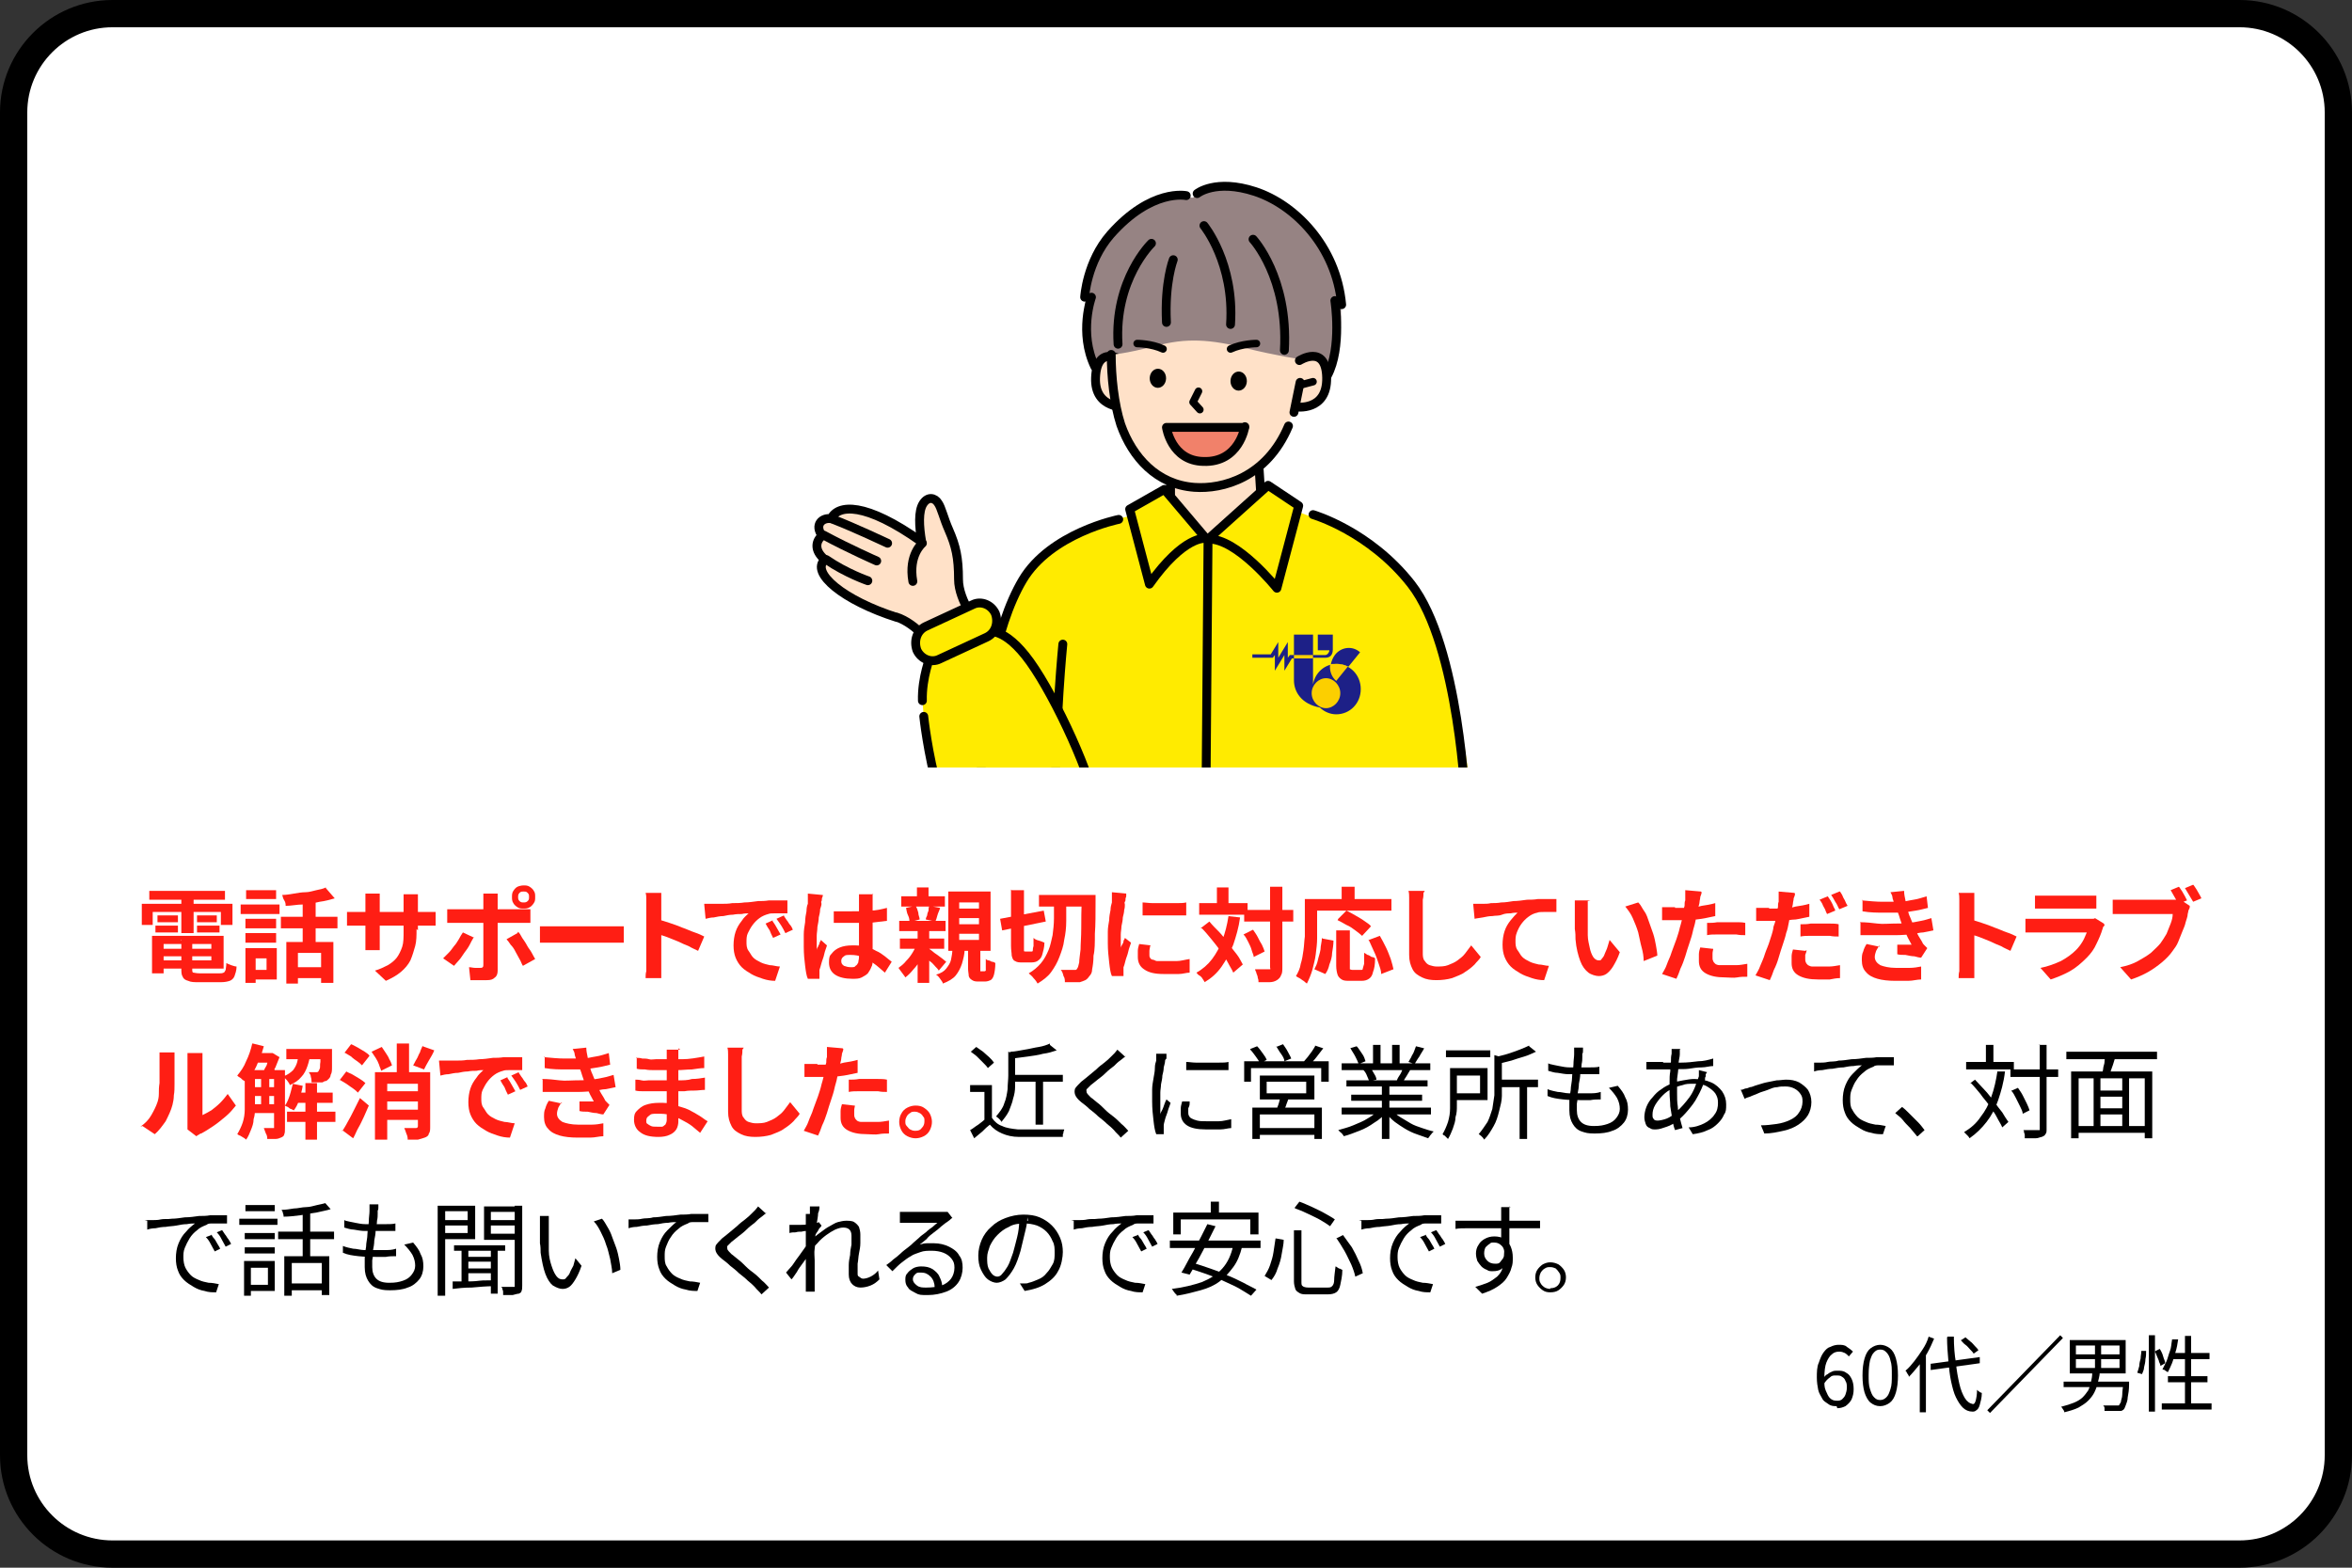 <?xml version="1.0" encoding="UTF-8"?>
<svg xmlns="http://www.w3.org/2000/svg" xmlns:xlink="http://www.w3.org/1999/xlink" viewBox="0 0 345 230">
<rect x="0" y="0" width="345" height="230" fill="#333333" stroke="none"/>
<defs>
<clipPath id="d">
<rect x="116.3" y="22.1" width="101.9" height="90.5" fill="none"/>
</clipPath>
<clipPath id="f">
<rect x="183" y="92.3" width="17.4" height="13.2" fill="none"/>
</clipPath>
<clipPath id="g">
<rect x="183" y="92.3" width="17.4" height="13.2" fill="none"/>
</clipPath>
</defs>
<g>
<g>
<g>
<rect x="2" y="2" width="341" height="226" rx="14.5" ry="14.5" fill="#fff"/>
<path d="M328.5,4c6.9,0,12.5,5.6,12.5,12.5v197c0,6.9-5.6,12.5-12.5,12.5H16.5c-6.9,0-12.5-5.6-12.5-12.5V16.5c0-6.9,5.6-12.5,12.5-12.5h312M328.5,0H16.5C7.4,0,0,7.4,0,16.5v197c0,9.1,7.4,16.5,16.5,16.5h312c9.1,0,16.5-7.4,16.5-16.5V16.5c0-9.1-7.4-16.5-16.5-16.5h0Z"/>
</g>
<rect x="50.7" y="22.9" width="243.7" height="91.5" fill="#fff"/>
<g>
<path d="M20.9,132.6h13.2v3.1h-1.7v-1.9h-10v1.9h-1.6v-3.1ZM21.9,130.7h11.1v1.3h-11.1v-1.3ZM22.3,137.3h1.7v5.5h-1.7v-5.5ZM22.8,135.8h3.3v1h-3.3v-1ZM23.1,134.3h3v1h-3v-1ZM23.2,137.3h9.6v4.8h-9.6v-1.2h7.8v-2.4h-7.8v-1.2ZM23.2,139.2h8.5v1.1h-8.5v-1.1ZM26.5,138h1.7v4.2c0,.3,0,.5.2.5.1,0,.4.1.9.1h2.9c.2,0,.4,0,.6-.1.1,0,.2-.2.3-.4,0-.2.1-.5.1-1,.2.1.4.2.7.3.3.1.6.2.8.2,0,.6-.2,1.1-.3,1.4s-.4.6-.7.7c-.3.1-.7.2-1.3.2h-3.2c-.7,0-1.2,0-1.6-.2-.4-.1-.7-.3-.8-.6-.2-.3-.2-.7-.2-1.2v-4.2ZM26.6,131.2h1.8v5.7h-1.8v-5.7ZM28.9,134.3h2.9v1h-2.9v-1ZM28.9,135.8h3.3v1h-3.3v-1Z" fill="#ff1e14"/>
<path d="M35.3,132.7h5.7v1.4h-5.7v-1.4ZM36,139.1h1.5v5.1h-1.5v-5.1ZM36,134.8h4.5v1.4h-4.5v-1.4ZM36,136.9h4.5v1.4h-4.5v-1.4ZM36.1,130.6h4.4v1.3h-4.4v-1.3ZM36.9,139.1h3.7v4.6h-3.7v-1.4h2.2v-1.7h-2.2v-1.4ZM41.2,134.5h8.3v1.7h-8.3v-1.7ZM47.8,130.3l1.3,1.5c-.7.2-1.4.4-2.2.5-.8.2-1.6.3-2.5.4-.8,0-1.7.2-2.5.2,0-.2,0-.5-.2-.8s-.2-.5-.3-.8c.6,0,1.1-.1,1.7-.2s1.2-.2,1.7-.2c.6,0,1.1-.2,1.6-.3s1-.2,1.4-.4ZM42,138.2h6.9v6h-1.8v-4.4h-3.4v4.5h-1.7v-6.1ZM43.1,141.9h4.8v1.6h-4.8v-1.6ZM44.4,131.7h1.9v7.3h-1.9v-7.3Z" fill="#ff1e14"/>
<path d="M50.7,133.8c0,0,.2,0,.4,0,.2,0,.3,0,.6,0,.2,0,.4,0,.7,0h9.8c.4,0,.7,0,1,0,.2,0,.5,0,.7,0v2c-.2,0-.4,0-.6,0-.3,0-.6,0-1,0h-9.8c-.2,0-.5,0-.7,0s-.4,0-.5,0-.3,0-.4,0v-2ZM55.7,131.1c0,.1,0,.3,0,.6,0,.2,0,.5,0,.8v5.4c0,.2,0,.4,0,.6,0,.2,0,.4,0,.5,0,.2,0,.3,0,.4h-2.1c0-.1,0-.2,0-.4s0-.3,0-.5,0-.4,0-.6v-5.4c0-.2,0-.4,0-.7,0-.2,0-.5,0-.7h2.1ZM61.1,136.3c0,.9,0,1.8-.2,2.5s-.4,1.4-.7,2.1c-.3.6-.8,1.2-1.4,1.7-.6.5-1.3.9-2.2,1.3l-1.6-1.5c.7-.2,1.3-.5,1.9-.8.5-.3,1-.7,1.3-1.1s.6-1,.8-1.6c.2-.6.2-1.4.2-2.3v-4c0-.3,0-.6,0-.8,0-.2,0-.4,0-.6h2.1c0,.2,0,.3,0,.6,0,.2,0,.5,0,.8v3.9Z" fill="#ff1e14"/>
<path d="M69.5,137.5c-.2.3-.4.7-.6,1.1s-.5.8-.8,1.2c-.3.4-.5.8-.8,1.1s-.5.6-.7.8l-1.6-1.1c.2-.2.5-.5.8-.8.3-.3.5-.6.8-1,.3-.3.5-.7.7-1,.2-.4.4-.7.6-1l1.7.8ZM65.7,133.4c.2,0,.5,0,.7,0,.2,0,.5,0,.7,0h9.3c.2,0,.5,0,.7,0,.3,0,.5,0,.7,0v2c-.2,0-.5,0-.8,0-.3,0-.5,0-.7,0h-9.3c-.2,0-.5,0-.7,0-.3,0-.5,0-.7,0v-2ZM73,131.1c0,0,0,.2,0,.3,0,.2,0,.3,0,.5,0,.2,0,.3,0,.5v10c0,.4-.1.8-.4,1-.3.3-.6.4-1.2.4s-.5,0-.8,0c-.3,0-.6,0-.8,0-.3,0-.5,0-.8,0l-.2-1.9c.3,0,.6.1.9.1.3,0,.5,0,.7,0s.3,0,.4-.1.1-.2.1-.4c0,0,0-.3,0-.6,0-.3,0-.7,0-1.1v-7.4c0-.2,0-.4,0-.7,0-.3,0-.5,0-.6h2.2ZM76,136.7c.2.2.4.5.6.9.2.3.5.7.7,1.1s.5.7.7,1.1c.2.4.4.7.5.9l-1.8,1c-.2-.3-.3-.7-.5-1-.2-.4-.4-.7-.6-1.1s-.4-.7-.7-1c-.2-.3-.4-.6-.6-.8l1.6-.9ZM75.1,131.6c0-.3,0-.6.2-.9.2-.3.4-.5.6-.6s.6-.2.9-.2.6,0,.9.2c.3.2.5.4.6.6.2.3.2.5.2.9s0,.6-.2.9c-.2.3-.4.5-.6.6-.3.2-.6.2-.9.2s-.6,0-.9-.2-.5-.4-.6-.6c-.2-.3-.2-.6-.2-.9ZM76,131.6c0,.2,0,.4.2.6.2.2.4.2.6.2s.4,0,.6-.2c.2-.2.2-.3.2-.6s0-.4-.2-.6-.3-.2-.6-.2-.4,0-.6.2-.2.4-.2.6Z" fill="#ff1e14"/>
<path d="M79.2,135.9c.2,0,.4,0,.7,0,.3,0,.6,0,.9,0s.6,0,.8,0h8.1c.4,0,.7,0,1,0,.3,0,.6,0,.8,0v2.4c-.2,0-.4,0-.8,0-.3,0-.7,0-1,0h-8.1c-.4,0-.9,0-1.3,0-.4,0-.8,0-1.1,0v-2.4Z" fill="#ff1e14"/>
<path d="M94.8,141.4v-8.6c0-.3,0-.6,0-.9,0-.3,0-.6-.1-.9h2.3c0,.3,0,.5,0,.9,0,.3,0,.6,0,.9v8.6c0,.1,0,.3,0,.6,0,.3,0,.5,0,.8,0,.3,0,.5,0,.7h-2.3c0-.3,0-.7.1-1,0-.4,0-.8,0-1.1ZM96.5,134.9c.5.1,1.1.3,1.7.5s1.2.4,1.9.7c.6.2,1.2.5,1.8.7s1,.4,1.4.6l-.9,2.1c-.4-.2-.9-.4-1.4-.7-.5-.2-1-.4-1.6-.7-.5-.2-1-.4-1.5-.6-.5-.2-1-.3-1.4-.5v-2.1Z" fill="#ff1e14"/>
<path d="M103.3,132.6c.3,0,.6,0,.9,0,.3,0,.5,0,.6,0,.3,0,.7,0,1.1,0s1,0,1.5-.1c.6,0,1.2,0,1.8-.1.6,0,1.3-.1,2-.2.5,0,1,0,1.6-.1.5,0,1,0,1.5,0,.5,0,.9,0,1.2,0v1.9c-.3,0-.6,0-.9,0-.4,0-.7,0-1,0-.3,0-.7,0-.9.1-.4.1-.9.3-1.3.6-.4.3-.7.6-1,1-.3.4-.5.8-.7,1.2-.2.4-.2.9-.2,1.3s0,.9.3,1.3.4.7.7,1,.7.5,1.1.7.9.3,1.3.4c.5,0,1,.2,1.5.2l-.7,2.1c-.6,0-1.2-.1-1.8-.3s-1.2-.4-1.7-.7c-.5-.3-1-.6-1.4-1-.4-.4-.7-.9-.9-1.4-.2-.5-.3-1.1-.3-1.8s.1-1.4.3-2c.2-.6.5-1.1.9-1.6.3-.5.7-.8,1-1.1-.3,0-.6,0-1,.1-.4,0-.8,0-1.3.1-.5,0-.9.1-1.4.2-.5,0-.9.1-1.4.2-.4,0-.8.1-1.2.2l-.2-2.1ZM113.3,135.1c.1.2.3.4.4.6.1.2.3.5.4.7.1.2.3.5.4.7l-1.1.5c-.2-.4-.4-.8-.5-1.1-.2-.3-.4-.6-.6-1l1.1-.5ZM115,134.4c.1.2.3.4.4.6.2.2.3.5.5.7s.3.5.4.7l-1.1.5c-.2-.4-.4-.8-.6-1.1-.2-.3-.4-.6-.7-1l1.1-.5Z" fill="#ff1e14"/>
<path d="M120.7,131.3c0,.1,0,.2-.1.4s0,.4-.1.5,0,.3,0,.4c0,.2-.1.5-.2.8,0,.4-.1.8-.2,1.2,0,.4-.1.9-.2,1.4,0,.5-.1.9-.1,1.3,0,.4,0,.8,0,1.1s0,.3,0,.5,0,.3,0,.5c0-.2.1-.4.2-.5,0-.2.2-.3.2-.5,0-.2.2-.3.2-.5l.9.8c-.1.4-.3.8-.4,1.3s-.3.9-.4,1.3c-.1.4-.2.7-.3,1,0,.1,0,.2,0,.4,0,.1,0,.3,0,.3s0,.2,0,.3c0,.1,0,.2,0,.3h-1.7c-.2-.4-.3-1.1-.4-1.9s-.2-1.7-.2-2.8,0-1.1,0-1.8c0-.6.1-1.2.2-1.8,0-.6.1-1.1.2-1.6,0-.5.1-.9.2-1.1,0-.2,0-.4,0-.7,0-.3,0-.5,0-.8l2.1.2ZM128,131.1c0,.1,0,.3,0,.5,0,.2,0,.3,0,.5,0,.2,0,.4,0,.6,0,.3,0,.6,0,.9v1.1c0,.7,0,1.3,0,1.9,0,.6,0,1.1,0,1.6s0,1,0,1.4c0,.4,0,.8,0,1.2s0,.8-.2,1.1c-.1.3-.3.6-.5.9-.2.2-.5.4-.9.6s-.8.2-1.4.2c-1,0-1.9-.2-2.5-.6-.6-.4-.9-1-.9-1.8s.1-1,.4-1.3c.3-.4.7-.7,1.2-.9.5-.2,1.1-.3,1.8-.3s1.4,0,1.9.2c.6.1,1.1.3,1.6.6.5.2.9.5,1.3.8s.7.6,1,.8l-1,1.6c-.6-.5-1.1-1-1.7-1.4-.5-.4-1.1-.7-1.6-.9s-1.1-.3-1.7-.3-.8,0-1,.2c-.3.2-.4.4-.4.7s.1.5.4.7c.3.1.6.2,1,.2s.6,0,.7-.2c.2-.1.3-.3.4-.5,0-.2.1-.5.1-.7s0-.6,0-1c0-.4,0-.9,0-1.4,0-.5,0-1.1,0-1.6,0-.6,0-1.1,0-1.7s0-1.1,0-1.6c0-.5,0-.8,0-1s0-.3,0-.5c0-.2,0-.4,0-.5h2.1ZM122.3,133.7c.4,0,.9,0,1.3,0,.4,0,.9,0,1.3,0,.9,0,1.8,0,2.7-.1.9,0,1.7-.2,2.5-.4v1.9c-.8.1-1.6.2-2.5.3-.9,0-1.8,0-2.7,0s-.9,0-1.3,0c-.4,0-.9,0-1.3,0v-1.8Z" fill="#ff1e14"/>
<path d="M134.6,138.4l1.3.7c-.2.5-.5,1.1-.8,1.6s-.7,1.1-1.1,1.5c-.4.5-.8.9-1.2,1.2-.1-.2-.3-.4-.5-.7-.2-.3-.4-.5-.5-.7.4-.3.8-.6,1.1-1,.4-.4.7-.8,1-1.3.3-.5.5-1,.7-1.4ZM131.9,135.1h6.8v1.5h-6.8v-1.5ZM132,137.7h6.5v1.5h-6.5v-1.5ZM132.2,131.5h6.4v1.5h-6.4v-1.5ZM132.9,133.2l1.4-.3c.2.3.3.6.4,1,0,.4.2.7.2,1l-1.5.4c0-.3,0-.6-.2-1s-.2-.7-.3-1.1ZM134.5,130.2h1.7v2.3h-1.7v-2.3ZM134.6,136.5h1.7v7.7h-1.7v-7.7ZM136.1,139.1c.1,0,.3.2.6.4.2.2.5.4.8.6.3.2.5.4.8.6.2.2.4.3.5.4l-1.1,1.3c-.1-.2-.3-.4-.5-.6-.2-.2-.4-.5-.7-.7s-.5-.5-.7-.7-.4-.4-.6-.6l1-.8ZM136.3,132.9l1.6.3c-.1.4-.3.7-.4,1.1-.1.4-.2.7-.3.9l-1.4-.3c0-.2.1-.4.2-.6,0-.2.1-.5.2-.7,0-.2,0-.5.1-.6ZM139.9,139.2h1.6c0,.8-.2,1.5-.4,2.2-.2.6-.5,1.2-.9,1.7-.4.5-1.1.9-1.9,1.2,0-.2-.2-.4-.4-.7-.2-.3-.4-.5-.6-.6.7-.2,1.2-.5,1.5-.9.3-.4.6-.8.7-1.3.1-.5.2-1,.2-1.6ZM139.1,130.8h6.2v8.7h-6.2v-8.7ZM140.7,132.4v.9h2.9v-.9h-2.9ZM140.7,134.7v.9h2.9v-.9h-2.9ZM140.7,137v.9h2.9v-.9h-2.9ZM142.2,139.1h1.6v3c0,.2,0,.3,0,.4,0,0,0,0,.2,0h.4c0,0,.1,0,.2-.1,0,0,0-.2,0-.5,0-.3,0-.7,0-1.2,0,0,.2.2.4.2s.4.2.5.2c.2,0,.4.1.5.2,0,.7-.1,1.3-.2,1.7-.1.4-.3.7-.5.8-.2.1-.5.2-.8.2h-.9c-.4,0-.7,0-1-.2s-.4-.3-.5-.6c0-.3-.1-.7-.1-1.1v-3Z" fill="#ff1e14"/>
<path d="M146.7,134.8l6.4-1.2.3,1.6-6.4,1.3-.3-1.7ZM148.4,130.6h1.8v8.3c0,.3,0,.5,0,.6s.1.1.3.1h.8c.1,0,.2,0,.2-.2,0-.1,0-.3.1-.6,0-.3,0-.7,0-1.2.2.2.4.3.8.4.3.1.6.2.8.3,0,.7-.2,1.3-.3,1.7s-.3.7-.6.9c-.2.2-.6.3-1,.3h-1.3c-.5,0-.8,0-1.1-.2-.3-.1-.4-.4-.5-.8,0-.4-.1-.8-.1-1.4v-8.3ZM154.6,132.1h1.8c0,1,0,2,0,3,0,1-.1,1.9-.3,2.8-.1.9-.4,1.7-.7,2.5s-.7,1.5-1.2,2.2-1.2,1.2-2,1.7c-.1-.2-.3-.5-.6-.8-.2-.3-.5-.5-.7-.7.7-.4,1.3-.9,1.8-1.5.5-.6.8-1.2,1.1-1.9.3-.7.4-1.4.6-2.2.1-.8.2-1.6.2-2.5s0-1.8,0-2.7ZM152.4,131.3h7.2v1.7h-7.2v-1.7ZM158.8,131.3h1.9c0,.2,0,.4,0,.6s0,.3,0,.3c0,1.9,0,3.5-.1,4.8,0,1.3,0,2.4-.2,3.2,0,.8-.1,1.5-.2,2,0,.5-.2.8-.4,1-.2.3-.4.5-.6.6s-.5.2-.8.3c-.3,0-.6,0-1,0s-.8,0-1.2,0c0-.3,0-.6-.2-.9-.1-.4-.2-.7-.4-.9.4,0,.8,0,1.1,0,.3,0,.6,0,.8,0s.3,0,.3,0,.2-.1.2-.2c.1-.1.2-.4.3-.9,0-.4.1-1,.2-1.9,0-.8.1-1.8.1-3.1s0-2.7.1-4.5v-.4Z" fill="#ff1e14"/>
<path d="M165.2,131.4c0,.1,0,.2-.1.4,0,.2,0,.4-.1.5s0,.3,0,.4c0,.2,0,.5-.1.8,0,.3-.1.7-.2,1.1,0,.4-.1.8-.2,1.3,0,.4-.1.8-.1,1.2,0,.4,0,.8,0,1s0,.3,0,.5,0,.3,0,.5c0-.2.1-.3.2-.5s.2-.3.2-.5.2-.3.2-.5l.9.7c-.1.4-.3.8-.4,1.3-.1.5-.3.9-.4,1.3-.1.4-.2.8-.3,1,0,.1,0,.2,0,.4,0,.1,0,.2,0,.3s0,.2,0,.3c0,.1,0,.2,0,.3h-1.7c-.2-.4-.3-1.1-.4-2-.1-.9-.2-1.8-.2-2.8s0-1.1,0-1.7c0-.6.1-1.1.2-1.7,0-.5.1-1,.2-1.5,0-.4.1-.8.2-1.1,0-.2,0-.4,0-.7,0-.3,0-.5,0-.8l2.1.2ZM168.7,138.8c0,.2-.1.5-.1.7,0,.2,0,.4,0,.6s0,.3.1.4c0,.1.2.3.4.3s.4.2.6.2c.3,0,.6,0,1,0,.7,0,1.3,0,1.9,0,.6,0,1.2-.2,1.9-.3v2c-.5,0-1,.2-1.6.2s-1.4,0-2.2,0c-1.3,0-2.2-.2-2.9-.7-.6-.4-.9-1-.9-1.8s0-.6,0-.9c0-.3.1-.7.2-1l1.7.2ZM167.5,132.4c.5,0,1,.1,1.6.1s1.2,0,1.8,0,1.2,0,1.7,0,1,0,1.4-.1v1.9c-.5,0-1,0-1.5,0-.6,0-1.1,0-1.7,0s-1.1,0-1.7,0c-.6,0-1.1,0-1.5,0v-1.9Z" fill="#ff1e14"/>
<path d="M180.1,134.4l1.8.2c-.2,1.5-.6,2.8-1,4-.5,1.2-1,2.2-1.7,3.2s-1.5,1.7-2.5,2.3c0-.1-.2-.3-.3-.5-.1-.2-.3-.4-.5-.5s-.3-.3-.4-.4c.9-.5,1.7-1.2,2.3-2,.6-.8,1.1-1.7,1.5-2.8.4-1,.7-2.2.9-3.5ZM175.9,132.5h7.1v1.7h-7.1v-1.7ZM176.1,136.2l1.3-1c.4.5.9,1,1.4,1.5.5.5.9,1.1,1.4,1.7.4.6.8,1.1,1.2,1.6.4.5.6,1,.9,1.5l-1.4,1.2c-.2-.5-.5-.9-.8-1.5s-.7-1.1-1.1-1.7-.9-1.2-1.3-1.7c-.5-.6-.9-1.1-1.4-1.6ZM178.5,130.2h1.7v3.3h-1.7v-3.3ZM182.4,137.1l1.4-.7c.2.3.5.7.7,1.1.2.4.4.8.6,1.1.2.4.3.7.4,1l-1.6.8c0-.3-.2-.6-.3-1s-.3-.8-.5-1.2c-.2-.4-.4-.8-.7-1.1ZM182.5,133.5h7.2v1.7h-7.2v-1.7ZM186.3,130.1h1.8v11.8c0,.5,0,.9-.2,1.2-.1.3-.3.5-.6.7-.3.2-.7.3-1.1.3-.5,0-1,0-1.6,0,0-.2,0-.4-.1-.6,0-.2-.1-.5-.2-.7,0-.2-.2-.4-.2-.6.4,0,.8,0,1.2,0h.7c.1,0,.2,0,.3,0s0-.1,0-.3v-11.8Z" fill="#ff1e14"/>
<path d="M191.4,131.9h1.8v3.8c0,.6,0,1.3,0,2s-.1,1.5-.2,2.3c-.1.8-.3,1.5-.5,2.3-.2.7-.5,1.4-.8,2-.1-.1-.3-.2-.5-.4-.2-.1-.4-.3-.6-.4s-.4-.2-.5-.3c.3-.5.6-1.1.7-1.8.2-.6.3-1.3.4-2s.1-1.3.2-2c0-.6,0-1.2,0-1.8v-3.8ZM192.2,131.9h11.9v1.7h-11.9v-1.7ZM194,137.7l1.6.3c0,.6-.1,1.2-.2,1.8,0,.6-.2,1.2-.4,1.7-.1.5-.3,1-.6,1.4l-1.6-.7c.2-.4.4-.8.5-1.3.1-.5.3-1,.4-1.6,0-.6.2-1.1.2-1.7ZM196.2,136.5h1.8v5.2c0,.3,0,.5,0,.5,0,0,.2.1.4.1h1.2c.2,0,.3,0,.3-.2,0-.1.1-.3.2-.7,0-.3,0-.9,0-1.6.1,0,.3.2.5.3.2,0,.4.2.6.3.2,0,.4.1.5.2,0,.9-.1,1.5-.3,2-.1.5-.3.8-.6,1-.3.2-.6.3-1.1.3h-1.7c-.5,0-.9,0-1.2-.2s-.5-.4-.6-.7c-.1-.3-.2-.8-.2-1.3v-5.2ZM196.3,134.8l1.2-1.2c.4.2.8.4,1.3.7s.9.5,1.3.8c.4.3.8.5,1,.8l-1.3,1.4c-.2-.2-.6-.5-1-.8-.4-.3-.8-.6-1.3-.8-.5-.3-.9-.5-1.3-.7ZM196.8,130.1h1.9v2.7h-1.9v-2.7ZM200.8,137.9l1.6-.6c.3.5.6,1.1.9,1.7s.5,1.2.7,1.7c.2.6.3,1.1.4,1.5l-1.8.7c0-.5-.2-1-.4-1.6-.2-.6-.4-1.2-.7-1.8-.3-.6-.5-1.2-.8-1.7Z" fill="#ff1e14"/>
<path d="M208.8,131c0,.3,0,.6-.1,1,0,.4,0,.7,0,1,0,.4,0,.9,0,1.5s0,1.2,0,1.8c0,.6,0,1.3,0,1.9,0,.6,0,1.2,0,1.6s0,.9.3,1.2c.2.3.4.5.7.6s.7.2,1,.2c.6,0,1.2,0,1.7-.2s1-.4,1.4-.7.8-.6,1.1-1c.3-.4.6-.8.9-1.2l1.4,1.7c-.2.4-.6.7-.9,1.1-.4.4-.9.8-1.4,1.1-.5.4-1.2.6-1.9.9-.7.2-1.5.3-2.3.3s-1.5-.1-2.1-.4-1.1-.6-1.4-1.2-.5-1.2-.5-2.1,0-.9,0-1.4c0-.5,0-1.1,0-1.6,0-.6,0-1.1,0-1.7s0-1,0-1.5c0-.4,0-.8,0-1.1s0-.7,0-1.1c0-.3,0-.7-.1-1h2.4Z" fill="#ff1e14"/>
<path d="M216.1,132.6c.3,0,.6,0,.9,0,.3,0,.5,0,.6,0,.3,0,.7,0,1.1-.1.4,0,1,0,1.5-.1.6,0,1.2-.1,1.8-.2.6,0,1.3-.1,2-.2.5,0,1,0,1.6-.1.5,0,1,0,1.5,0,.5,0,.9,0,1.2,0v1.9c-.3,0-.6,0-.9,0-.3,0-.7,0-1,0-.3,0-.7,0-.9.1-.5.1-.9.3-1.3.6-.4.3-.7.6-1,1-.3.4-.5.8-.7,1.3s-.2.9-.2,1.3,0,.9.3,1.3.4.7.7,1c.3.3.7.5,1.1.7s.9.3,1.3.4c.5,0,1,.2,1.5.2l-.7,2.1c-.6,0-1.2-.1-1.8-.3-.6-.2-1.2-.4-1.7-.7-.5-.3-1-.6-1.4-1-.4-.4-.7-.9-.9-1.4-.2-.5-.3-1.1-.3-1.8s.1-1.4.3-2c.2-.6.5-1.1.9-1.6s.7-.8,1-1.1c-.3,0-.6,0-1,.1-.4,0-.8,0-1.3.2s-.9.1-1.4.2c-.5,0-.9.1-1.4.2s-.8.1-1.2.2l-.2-2.1Z" fill="#ff1e14"/>
<path d="M232.9,132.2c0,.2,0,.4,0,.6,0,.2,0,.5,0,.7,0,.2,0,.4,0,.5,0,.3,0,.7,0,1,0,.4,0,.7,0,1.1,0,.4,0,.7,0,1.1,0,.7.2,1.4.3,1.9.1.5.3,1,.5,1.3s.5.5.8.5.3,0,.5-.3c.2-.2.3-.4.4-.7.1-.3.3-.6.4-1,.1-.3.2-.7.3-1l1.5,1.8c-.3.9-.7,1.6-1,2.1-.3.5-.7.9-1,1.1-.3.2-.7.3-1.1.3s-1.1-.2-1.5-.5c-.5-.4-.9-.9-1.2-1.7-.3-.8-.6-1.9-.7-3.2,0-.5,0-.9-.1-1.5,0-.5,0-1,0-1.5,0-.5,0-.8,0-1.1s0-.5,0-.8c0-.3,0-.5,0-.8h2.3ZM240.4,132.5c.3.3.5.8.8,1.2s.5,1,.7,1.6c.2.6.4,1.1.6,1.7s.3,1.2.4,1.7c.1.6.2,1.1.2,1.5l-2,.8c0-.6-.1-1.3-.3-2s-.3-1.4-.5-2.2c-.2-.7-.5-1.4-.8-2.1s-.7-1.2-1.1-1.7l1.9-.6Z" fill="#ff1e14"/>
<path d="M249.6,130.9c0,.2-.1.4-.2.7,0,.3-.1.5-.1.7,0,.3-.2.8-.3,1.2-.1.5-.2,1-.3,1.6s-.3,1.1-.4,1.6c-.1.5-.3,1.1-.5,1.7-.2.6-.4,1.2-.6,1.9-.2.6-.4,1.2-.7,1.8-.2.6-.4,1.1-.6,1.5l-2.1-.7c.2-.4.5-.8.7-1.4s.5-1.1.7-1.8c.2-.6.5-1.3.7-1.9s.4-1.2.5-1.7c.1-.3.2-.7.3-1.1,0-.4.2-.7.2-1.1,0-.4.1-.7.2-1,0-.3,0-.6.1-.8,0-.3,0-.6,0-.8,0-.3,0-.5,0-.7l2.3.2ZM245.7,133.2c.6,0,1.2,0,1.9,0,.7,0,1.3-.1,2-.3.7-.1,1.3-.2,2-.4v1.9c-.6.1-1.3.3-2,.4-.7.1-1.4.2-2.1.2-.7,0-1.3,0-1.9,0s-.7,0-1,0-.6,0-.8,0v-1.9c.3,0,.7,0,1,0,.3,0,.6,0,.9,0ZM251.3,139.2c0,.2-.1.4-.1.7,0,.2,0,.4,0,.6s0,.3.1.5c0,.1.2.3.3.4.1.1.4.2.6.2.3,0,.6,0,1,0s1,0,1.5,0c.5,0,1-.1,1.6-.2v1.9c-.5,0-1,0-1.5.1s-1.1,0-1.7,0c-1.3,0-2.2-.2-2.9-.6s-1-1-1-1.8,0-.7,0-1c0-.3.1-.7.2-1l1.8.2ZM250.5,135.4c.4,0,.9,0,1.4-.1.5,0,1,0,1.5,0s.9,0,1.3,0c.4,0,.9,0,1.3.1v1.8c-.4,0-.8,0-1.3-.1-.4,0-.9,0-1.4,0s-1,0-1.5,0c-.5,0-.9,0-1.4.1v-1.8Z" fill="#ff1e14"/>
<path d="M263.3,131.1c0,.2-.1.5-.2.7,0,.3-.1.5-.1.7,0,.3-.2.8-.3,1.2-.1.5-.2,1-.3,1.6-.1.5-.2,1.1-.4,1.6-.1.5-.3,1.1-.5,1.7-.2.6-.4,1.2-.6,1.9s-.4,1.2-.7,1.8c-.2.6-.4,1.1-.6,1.5l-2.1-.7c.2-.4.5-.8.7-1.4.2-.5.5-1.1.7-1.8.2-.6.5-1.2.7-1.9.2-.6.4-1.2.5-1.7,0-.4.2-.7.3-1.1,0-.4.2-.7.2-1.1,0-.4.1-.7.2-1,0-.3,0-.6.1-.8,0-.3,0-.6,0-.8s0-.5,0-.7l2.3.2ZM259.5,133.3c.6,0,1.2,0,1.9,0,.7,0,1.3-.1,2-.3.7-.1,1.3-.2,2-.4v1.9c-.6.1-1.3.3-2,.4-.7,0-1.4.2-2.1.2-.7,0-1.3,0-1.9,0s-.7,0-1,0c-.3,0-.6,0-.8,0v-1.9c.3,0,.7,0,1,0,.3,0,.6,0,.9,0ZM265,139.4c0,.2-.1.4-.2.7,0,.2,0,.4,0,.6s0,.3.1.5c0,.1.2.3.3.4.2.1.4.2.6.2.3,0,.6,0,1,0s1,0,1.5,0c.5,0,1-.1,1.6-.2v1.9c-.5,0-1,.1-1.5.2-.5,0-1.1,0-1.7,0-1.3,0-2.2-.2-2.9-.6-.7-.4-1-1-1-1.8s0-.7,0-1c0-.3.1-.7.2-1l1.8.2ZM264.2,135.6c.4,0,.9,0,1.4-.1.5,0,1,0,1.5,0s.9,0,1.3,0,.9,0,1.3.1v1.8c-.4,0-.8,0-1.3-.1-.4,0-.9,0-1.4,0s-1,0-1.5,0c-.5,0-.9,0-1.4.1v-1.8ZM268.1,131.5c.1.2.3.4.4.6.1.2.3.5.4.8s.3.5.3.7l-1.2.5c-.1-.2-.2-.4-.3-.7-.1-.2-.3-.5-.4-.8-.1-.2-.3-.5-.4-.6l1.2-.5ZM269.9,130.8c.1.2.3.4.4.7s.3.5.4.8.3.5.3.6l-1.2.5c-.2-.3-.3-.7-.6-1.1-.2-.4-.4-.7-.6-1l1.2-.5Z" fill="#ff1e14"/>
<path d="M272.8,135.3c.9,0,1.8.1,2.6.2s1.6,0,2.3,0c.7,0,1.4,0,2-.1.8,0,1.5-.2,2.1-.3.6-.1,1.1-.3,1.5-.4l.3,1.8c-.5.1-.9.2-1.5.3-.5,0-1.1.2-1.7.3-.6,0-1.4.1-2.2.1-.8,0-1.7,0-2.6,0-.9,0-1.8,0-2.7,0v-1.8ZM273.1,132.1c1.1.1,2.1.2,3,.2.9,0,1.8,0,2.6,0,.7,0,1.3-.2,2-.3s1.2-.3,1.9-.5l.2,1.7c-.5.1-1.1.3-1.8.4-.6.1-1.3.2-1.9.3-.8,0-1.7,0-2.7,0s-2.1,0-3.2-.2v-1.7ZM275.7,138.7c-.2.2-.3.5-.5.8-.1.3-.2.6-.2.9,0,.5.3.9.8,1.2.5.2,1.3.4,2.3.4s1.4,0,2,0c.6,0,1.2-.1,1.7-.2v1.9c-.6,0-1.2.2-1.9.2-.6,0-1.3,0-1.9,0-1,0-1.9-.1-2.6-.3-.7-.2-1.3-.5-1.7-1-.4-.4-.6-1-.6-1.7,0-.5,0-.9.2-1.3.1-.4.3-.8.5-1.1l1.9.4ZM277.8,132.5c0-.3-.2-.6-.2-.8,0-.3-.2-.6-.3-.8l2-.2c0,.5.1.9.2,1.4,0,.5.2.9.3,1.3s.2.8.4,1.2c.1.3.3.7.5,1.2.2.4.4.9.6,1.3.2.4.5.8.7,1.2,0,.1.2.3.3.4.1.1.2.2.4.4l-.9,1.4c-.3,0-.6-.1-1-.2-.4,0-.8-.1-1.3-.2-.4,0-.9,0-1.2-.1v-1.4c.5,0,.8,0,1.2,0,.4,0,.7,0,.9,0-.4-.7-.7-1.3-1-2-.3-.6-.5-1.2-.7-1.8-.1-.3-.2-.7-.3-.9s-.2-.5-.2-.7c0-.2-.1-.5-.2-.7Z" fill="#ff1e14"/>
<path d="M287.4,141.4v-8.6c0-.3,0-.6,0-.9,0-.3,0-.6-.1-.9h2.3c0,.3,0,.5,0,.9,0,.3,0,.6,0,.9v8.6c0,.1,0,.3,0,.6,0,.3,0,.5,0,.8,0,.3,0,.5,0,.7h-2.3c0-.3,0-.7.1-1,0-.4,0-.8,0-1.1ZM289,134.9c.5.1,1.1.3,1.7.5s1.2.4,1.9.7c.6.2,1.2.5,1.8.7s1,.4,1.4.6l-.9,2.1c-.4-.2-.9-.4-1.4-.7-.5-.2-1-.4-1.6-.7-.5-.2-1-.4-1.5-.6-.5-.2-1-.3-1.4-.5v-2.1Z" fill="#ff1e14"/>
<path d="M308.7,135.7c0,.1-.1.2-.2.3s0,.2-.1.3c-.2.7-.5,1.4-.9,2.2-.3.7-.8,1.4-1.4,2-.8.8-1.6,1.5-2.5,2-.9.5-1.9.9-2.8,1.2l-1.5-1.7c1.1-.2,2.1-.6,3-1,.9-.5,1.6-1,2.2-1.6.4-.4.7-.8,1-1.3s.4-.9.6-1.3h-7.2c-.2,0-.4,0-.8,0-.3,0-.7,0-1,0v-2c.3,0,.6,0,.9,0,.3,0,.6,0,.8,0h7.4c.2,0,.5,0,.7,0,.2,0,.3,0,.4-.1l1.3.8ZM298.5,131.4c.2,0,.5,0,.8,0,.3,0,.6,0,.8,0h5.8c.2,0,.5,0,.8,0,.3,0,.6,0,.8,0v1.9c-.2,0-.5,0-.8,0-.3,0-.6,0-.9,0h-5.7c-.2,0-.5,0-.8,0s-.5,0-.8,0v-1.9Z" fill="#ff1e14"/>
<path d="M321.2,133.1c0,.1-.1.3-.2.5,0,.2-.1.4-.1.5,0,.4-.2.8-.3,1.2-.1.5-.3.9-.5,1.4-.2.5-.4,1-.6,1.5-.2.5-.5.9-.8,1.3-.4.6-1,1.2-1.6,1.7-.6.5-1.3,1-2,1.4s-1.6.8-2.5,1.1l-1.6-1.8c1-.2,1.9-.5,2.6-.9.7-.4,1.4-.8,1.9-1.2.5-.5,1-.9,1.4-1.4.3-.4.6-.9.9-1.4.2-.5.4-1,.6-1.5.2-.5.3-1,.3-1.4h-7c-.3,0-.7,0-1,0-.3,0-.6,0-.8,0v-2.1c.2,0,.3,0,.5,0,.2,0,.4,0,.7,0s.4,0,.6,0h6.9c.2,0,.3,0,.5,0,.2,0,.4,0,.6-.1l1.5,1ZM319.7,130.2c.1.2.3.4.4.6.1.2.3.5.4.7.1.2.2.4.3.6l-1.3.5c-.1-.2-.2-.4-.3-.6-.1-.2-.3-.5-.4-.7s-.3-.5-.4-.7l1.2-.5ZM321.8,129.9c.1.2.3.4.4.6.1.2.3.5.4.7s.3.5.3.6l-1.2.5c-.2-.3-.4-.7-.6-1s-.4-.7-.6-1l1.2-.5Z" fill="#ff1e14"/>
<path d="M20.6,165.3c.7-.5,1.2-1,1.6-1.7.4-.7.7-1.3.9-1.9.1-.3.2-.7.2-1.2s0-1,.1-1.6c0-.6,0-1.1,0-1.6s0-1,0-1.5,0-.6,0-.8c0-.2,0-.4,0-.6h2.2s0,.1,0,.2c0,.1,0,.3,0,.5,0,.2,0,.4,0,.6,0,.4,0,1,0,1.5s0,1.2,0,1.8c0,.6,0,1.2-.1,1.7,0,.5-.1,1-.2,1.4-.2.8-.6,1.6-1,2.4-.5.7-1,1.4-1.6,1.9l-1.8-1.2ZM27.5,165.6c0-.2,0-.3,0-.5,0-.2,0-.4,0-.6v-8.7c0-.3,0-.6,0-.9s0-.4,0-.4h2.2s0,.2,0,.4c0,.3,0,.6,0,.9v7.8c.4-.2.8-.4,1.3-.7.4-.3.9-.7,1.3-1.1.4-.4.8-.9,1.1-1.3l1.2,1.7c-.4.5-.9,1.1-1.5,1.6-.6.5-1.2,1-1.8,1.4-.6.4-1.2.8-1.8,1.1-.2,0-.3.2-.4.2,0,0-.2.1-.3.2l-1.3-1Z" fill="#ff1e14"/>
<path d="M37.1,153.1l1.6.4c-.2.7-.4,1.4-.7,2-.3.7-.5,1.3-.9,1.8-.3.6-.7,1.1-1,1.5,0,0-.2-.2-.4-.3-.2-.1-.3-.3-.5-.4-.2-.1-.3-.2-.4-.3.5-.6,1-1.3,1.3-2.1.4-.8.7-1.7.9-2.6ZM36,157h1.4v4c0,.5,0,1,0,1.5,0,.6,0,1.1-.2,1.7,0,.6-.2,1.1-.4,1.6-.2.5-.4,1-.7,1.4,0,0-.2-.2-.4-.3-.2-.1-.3-.2-.5-.3-.2,0-.3-.2-.4-.2.3-.5.6-1.1.8-1.7.2-.6.3-1.3.3-1.9,0-.7,0-1.3,0-1.8v-4ZM36.7,157h4.2v1.3h-4.2v-1.3ZM36.7,159.5h4.2v1.3h-4.2v-1.3ZM36.7,162h4.2v1.3h-4.2v-1.3ZM37.4,154.5h2.4v1.4h-2.4v-1.4ZM38.3,157.7h1.2v4.8h-1.2v-4.8ZM39.4,154.5h.6c0,0,1,.6,1,.6-.2.5-.4,1-.6,1.5-.3.5-.5,1-.7,1.4-.2-.1-.3-.2-.5-.4s-.4-.2-.6-.3c.1-.2.2-.5.4-.8s.2-.6.3-.9c0-.3.2-.6.2-.8v-.3ZM40.3,157h1.5v8.5c0,.4,0,.7-.1.9,0,.2-.2.4-.5.5-.2.1-.5.2-.8.2s-.7,0-1.2,0c0-.2,0-.5-.2-.8-.1-.3-.2-.5-.3-.8.3,0,.6,0,.8,0,.3,0,.4,0,.5,0s.2,0,.2,0,0-.1,0-.2v-8.5ZM43.9,154.4h1.6c0,.7-.2,1.4-.4,2s-.5,1.2-.9,1.6c-.4.5-1,.9-1.7,1.2,0-.2-.2-.4-.4-.7-.2-.2-.4-.4-.5-.6.6-.2,1.1-.6,1.4-.9.3-.4.5-.8.6-1.2s.2-1,.3-1.5ZM42.9,159l1.5.3c-.1.7-.3,1.3-.5,2-.2.7-.5,1.2-.8,1.6,0,0-.2-.1-.4-.2-.2,0-.3-.2-.5-.3s-.3-.1-.4-.2c.3-.4.5-.9.7-1.5s.3-1.2.5-1.8ZM42,153.9h5.6v1.5h-5.6v-1.5ZM42.1,163.1h7.1v1.5h-7.1v-1.5ZM43.2,160.3h5.6v1.5h-5.6v-1.5ZM44.8,158.9h1.7v8.3h-1.7v-8.3ZM47.1,153.9h1.6c0,.3,0,.5,0,.6,0,.8,0,1.4,0,2,0,.5,0,.9-.2,1.2,0,.3-.2.5-.3.6-.1.1-.3.3-.4.3-.2,0-.3.1-.5.2-.2,0-.4,0-.7,0-.3,0-.6,0-.9,0,0-.2,0-.5-.1-.8,0-.3-.2-.5-.3-.7.2,0,.5,0,.6,0,.2,0,.3,0,.4,0s.2,0,.2,0c0,0,.1,0,.2-.1,0,0,.1-.2.2-.4s0-.6.1-1c0-.4,0-1,0-1.7v-.2Z" fill="#ff1e14"/>
<path d="M49.8,158.5l1-1.3c.3.2.7.3,1,.5.3.2.7.4,1,.6.3.2.6.4.8.6l-1.1,1.4c-.2-.2-.4-.4-.7-.6-.3-.2-.6-.4-1-.7-.3-.2-.7-.4-1-.6ZM50.2,166c.2-.4.5-.8.8-1.4.3-.5.6-1.1.9-1.7.3-.6.6-1.2.9-1.8l1.3,1.1c-.2.5-.5,1.1-.7,1.6-.3.6-.5,1.1-.8,1.6s-.5,1.1-.8,1.6l-1.6-1.2ZM50.5,154.5l1-1.3c.3.1.6.3,1,.5.3.2.7.4,1,.6.3.2.6.4.7.6l-1.1,1.4c-.2-.2-.4-.4-.7-.6-.3-.2-.6-.4-.9-.7-.3-.2-.7-.4-1-.6ZM54.5,154.3l1.5-.7c.2.3.4.6.6.9.2.3.4.6.5.9.2.3.3.6.4.9l-1.6.8c0-.2-.2-.5-.3-.9-.1-.3-.3-.7-.5-1s-.4-.6-.6-.9ZM55,157.3h7.2v1.7h-5.4v8.2h-1.8v-9.9ZM56.2,162.8h6v1.5h-6v-1.5ZM56.2,160.1h6v1.5h-6v-1.5ZM58.2,153.1h1.8v5.3h-1.8v-5.3ZM61.3,157.3h1.8v8c0,.4,0,.8-.2,1,0,.3-.3.5-.6.6-.3.1-.6.2-1,.3-.4,0-.9,0-1.5,0,0-.2,0-.5-.2-.9-.1-.3-.2-.6-.3-.8.4,0,.7,0,1,0s.6,0,.7,0c.2,0,.3-.1.3-.3v-7.9ZM62,153.5l1.7.6c-.2.5-.5,1-.8,1.5-.3.5-.5.9-.7,1.3l-1.6-.6c.2-.3.3-.6.5-.9s.3-.7.5-1c.1-.4.3-.7.4-1Z" fill="#ff1e14"/>
<path d="M64.4,155.6c.3,0,.6,0,.9,0,.3,0,.5,0,.6,0,.3,0,.7,0,1.1,0s1,0,1.5-.1c.6,0,1.2,0,1.8-.1.6,0,1.3-.1,2-.2.5,0,1,0,1.6-.1.5,0,1,0,1.5,0,.5,0,.9,0,1.2,0v1.9c-.3,0-.6,0-.9,0-.4,0-.7,0-1,0-.3,0-.7,0-.9.1-.4.1-.9.3-1.3.6-.4.3-.7.6-1,1-.3.4-.5.8-.7,1.2-.2.4-.2.9-.2,1.3s0,.9.3,1.3.4.7.7,1,.7.5,1.1.7.9.3,1.3.4c.5,0,1,.2,1.5.2l-.7,2.1c-.6,0-1.2-.1-1.8-.3s-1.2-.4-1.7-.7c-.5-.3-1-.6-1.4-1-.4-.4-.7-.9-.9-1.4-.2-.5-.3-1.1-.3-1.8s.1-1.4.3-2c.2-.6.5-1.1.9-1.6.3-.5.7-.8,1-1.1-.3,0-.6,0-1,.1-.4,0-.8,0-1.3.1-.5,0-.9.1-1.4.2-.5,0-.9.1-1.4.2-.4,0-.8.1-1.2.2l-.2-2.1ZM74.4,158.1c.1.2.3.4.4.6.1.2.3.5.4.7.1.2.3.5.4.7l-1.1.5c-.2-.4-.4-.8-.5-1.1-.2-.3-.4-.6-.6-1l1.1-.5ZM76.1,157.4c.1.2.3.4.4.6.2.2.3.5.5.7s.3.5.4.7l-1.1.5c-.2-.4-.4-.8-.6-1.1-.2-.3-.4-.6-.7-1l1.1-.5Z" fill="#ff1e14"/>
<path d="M79.5,158.3c.9,0,1.8.1,2.6.2s1.6,0,2.3,0c.7,0,1.4,0,2-.1.8,0,1.5-.2,2.1-.3.6-.1,1.1-.3,1.5-.4l.3,1.8c-.5.1-.9.2-1.5.3-.5,0-1.1.2-1.7.3-.6,0-1.4.1-2.2.1-.8,0-1.7,0-2.6,0-.9,0-1.8,0-2.7,0v-1.8ZM79.8,155.1c1.1.1,2.1.2,3,.2.9,0,1.8,0,2.6,0,.7,0,1.3-.2,2-.3s1.2-.3,1.9-.5l.2,1.7c-.5.1-1.1.3-1.8.4-.6.1-1.3.2-1.9.3-.8,0-1.7,0-2.7,0s-2.1,0-3.2-.2v-1.7ZM82.4,161.7c-.2.2-.3.5-.5.8-.1.3-.2.6-.2.9,0,.5.3.9.8,1.2.5.2,1.3.4,2.3.4s1.4,0,2,0c.6,0,1.2-.1,1.7-.2v1.9c-.6,0-1.2.2-1.9.2-.6,0-1.3,0-1.9,0-1,0-1.9-.1-2.6-.3-.7-.2-1.3-.5-1.7-1-.4-.4-.6-1-.6-1.7,0-.5,0-.9.2-1.3.1-.4.3-.8.5-1.1l1.9.4ZM84.5,155.5c0-.3-.2-.6-.2-.8,0-.3-.2-.6-.3-.8l2-.2c0,.5.1.9.2,1.4,0,.5.2.9.3,1.3s.2.8.4,1.2c.1.3.3.7.5,1.2.2.4.4.9.6,1.3.2.4.5.8.7,1.2,0,.1.2.3.3.4.1.1.2.2.4.4l-.9,1.4c-.3,0-.6-.1-1-.2-.4,0-.8-.1-1.3-.2-.4,0-.9,0-1.2-.1v-1.4c.5,0,.8,0,1.2,0,.4,0,.7,0,.9,0-.4-.7-.7-1.3-1-2-.3-.6-.5-1.2-.7-1.8-.1-.3-.2-.7-.3-.9s-.2-.5-.2-.7c0-.2-.1-.5-.2-.7Z" fill="#ff1e14"/>
<path d="M99.5,153.8c0,.1,0,.3,0,.5,0,.2,0,.4,0,.6,0,.2,0,.5,0,.8s0,.7,0,1.1v2.2c0,.4,0,.9,0,1.4,0,.5,0,1,0,1.6,0,.5,0,1,0,1.5,0,.5,0,.8,0,1.1s-.1.8-.3,1.1c-.2.3-.5.6-1,.8-.4.2-1,.3-1.6.3-1.2,0-2.1-.2-2.7-.7-.6-.4-.9-1.1-.9-1.8s.1-1,.4-1.3.7-.7,1.3-.9c.6-.2,1.2-.3,2-.3s1.6,0,2.3.3,1.4.4,2,.7c.6.3,1.1.6,1.6.9s.8.6,1.2.8l-1.1,1.7c-.4-.3-.8-.7-1.2-1-.4-.3-.9-.6-1.5-.9-.5-.3-1.1-.5-1.7-.7s-1.2-.2-1.9-.2-.9,0-1.2.3c-.3.2-.4.4-.4.7s0,.4.2.5c.1.1.3.2.5.3s.5.1.9.1.5,0,.7,0c.2,0,.3-.2.5-.3.1-.2.2-.4.2-.7s0-.5,0-.9c0-.4,0-.9,0-1.4,0-.5,0-1,0-1.5,0-.5,0-.9,0-1.3s0-.7,0-1.1c0-.4,0-.8,0-1.2s0-.7,0-1.1c0-.3,0-.6,0-.8s0-.3,0-.5c0-.2,0-.4,0-.5h2ZM93.2,158.4c.2,0,.5,0,.9.1s.7,0,1,0c.3,0,.7,0,1,0,.3,0,.6,0,.8,0,.9,0,1.8,0,2.5,0,.8,0,1.5,0,2.1-.2.7,0,1.3-.1,1.9-.2v1.8c-.5,0-1,.1-1.5.1-.5,0-1,0-1.5.1-.5,0-1,0-1.6,0-.6,0-1.2,0-2,0s-.7,0-1.1,0c-.4,0-.9,0-1.3,0-.4,0-.8,0-1.2-.1v-1.8ZM93.3,155.2c.3,0,.6,0,.9.1.3,0,.7,0,1,.1s.7,0,1,0c.3,0,.6,0,.8,0,1,0,2,0,3.1,0,1,0,2.1-.2,3.2-.4v1.7c-.5,0-1.1.1-1.8.2-.7,0-1.4.1-2.1.1-.8,0-1.5,0-2.3,0s-.7,0-1.1,0c-.5,0-.9,0-1.4-.1-.5,0-.8,0-1.2-.1v-1.7Z" fill="#ff1e14"/>
<path d="M108.9,154c0,.3,0,.6-.1,1,0,.4,0,.7,0,1,0,.4,0,.9,0,1.5s0,1.2,0,1.8c0,.6,0,1.3,0,1.9,0,.6,0,1.2,0,1.6s0,.9.3,1.2c.2.3.4.5.7.6s.7.2,1,.2c.6,0,1.2,0,1.7-.2s1-.4,1.4-.7.8-.6,1.1-1c.3-.4.6-.8.9-1.2l1.4,1.7c-.2.4-.6.7-.9,1.1-.4.4-.9.8-1.4,1.1-.5.4-1.2.6-1.9.9-.7.2-1.5.3-2.3.3s-1.5-.1-2.1-.4-1.1-.6-1.4-1.2-.5-1.2-.5-2.1,0-.9,0-1.4c0-.5,0-1.1,0-1.6,0-.6,0-1.1,0-1.7s0-1,0-1.5c0-.4,0-.8,0-1.1s0-.7,0-1.1c0-.3,0-.7-.1-1h2.4Z" fill="#ff1e14"/>
<path d="M123.7,153.9c0,.2-.1.4-.2.7,0,.3-.1.5-.1.7,0,.3-.2.8-.3,1.2-.1.5-.2,1-.3,1.6s-.3,1.1-.4,1.6c-.1.5-.3,1.1-.5,1.7-.2.6-.4,1.2-.6,1.9-.2.6-.4,1.2-.7,1.8-.2.6-.4,1.1-.6,1.5l-2.1-.7c.2-.4.5-.8.7-1.4s.5-1.1.7-1.8c.2-.6.5-1.3.7-1.9s.4-1.2.5-1.7c.1-.3.2-.7.3-1.1,0-.4.2-.7.2-1.1,0-.4.1-.7.2-1,0-.3,0-.6.1-.8,0-.3,0-.6,0-.8,0-.3,0-.5,0-.7l2.3.2ZM119.9,156.2c.6,0,1.2,0,1.9,0,.7,0,1.3-.1,2-.3.7-.1,1.3-.2,2-.4v1.9c-.6.1-1.3.3-2,.4-.7.1-1.4.2-2.1.2-.7,0-1.3,0-1.9,0s-.7,0-1,0-.6,0-.8,0v-1.9c.3,0,.7,0,1,0,.3,0,.6,0,.9,0ZM125.4,162.2c0,.2-.1.4-.1.7,0,.2,0,.4,0,.6s0,.3.1.5c0,.1.2.3.3.4.1.1.4.2.6.2.3,0,.6,0,1,0s1,0,1.5,0c.5,0,1-.1,1.6-.2v1.9c-.5,0-1,0-1.5.1s-1.1,0-1.7,0c-1.3,0-2.2-.2-2.9-.6s-1-1-1-1.8,0-.7,0-1c0-.3.1-.7.2-1l1.8.2ZM124.6,158.4c.4,0,.9,0,1.4-.1.5,0,1,0,1.5,0s.9,0,1.3,0c.4,0,.9,0,1.3.1v1.8c-.4,0-.8,0-1.3-.1-.4,0-.9,0-1.4,0s-1,0-1.5,0c-.5,0-.9,0-1.4.1v-1.8Z" fill="#ff1e14"/>
<path d="M134.3,162.2c.5,0,.9.1,1.2.3s.7.5.9.9c.2.4.3.8.3,1.2s-.1.8-.3,1.2-.5.7-.9.9c-.4.2-.8.3-1.2.3s-.8-.1-1.2-.3c-.4-.2-.7-.5-.9-.9-.2-.4-.3-.8-.3-1.2s.1-.9.3-1.2c.2-.4.5-.7.9-.9s.8-.3,1.2-.3ZM134.3,165.9c.4,0,.7-.1.9-.4.3-.3.4-.6.4-1s0-.5-.2-.7c-.1-.2-.3-.4-.5-.5s-.4-.2-.7-.2-.5,0-.7.2c-.2.1-.4.3-.5.5s-.2.4-.2.7,0,.5.2.7.3.4.5.5c.2.1.4.2.7.2Z" fill="#ff1e14"/>
<path d="M145.5,164c.4.6.9,1,1.5,1.2.6.3,1.4.4,2.3.5.4,0,.9,0,1.5,0s1.2,0,1.8,0c.6,0,1.3,0,1.9,0,.6,0,1.1,0,1.6,0,0,0,0,.2-.1.3,0,.1,0,.3-.1.4,0,.1,0,.3,0,.4-.4,0-.9,0-1.5,0-.6,0-1.1,0-1.7,0-.6,0-1.2,0-1.7,0-.6,0-1.1,0-1.5,0-1,0-1.8-.2-2.5-.5-.7-.3-1.3-.7-1.8-1.3-.4.3-.7.6-1.1,1-.4.3-.8.7-1.2,1l-.6-1.2c.4-.2.7-.5,1.2-.8.4-.3.8-.6,1.2-1h1ZM145.5,159.2v5.3h-1.1v-4.3h-2.1v-1h3.2ZM142.4,154.3l.8-.7c.3.2.7.5,1,.7.3.3.7.6.9.8.3.3.5.5.7.8l-.9.8c-.1-.2-.4-.5-.7-.8s-.6-.6-.9-.9c-.3-.3-.7-.5-1-.8ZM147.8,154.3l1.4.3c0,.1-.1.2-.3.2v3c0,.5,0,1,0,1.6s-.1,1.2-.3,1.8c-.1.6-.4,1.2-.6,1.8-.3.6-.7,1.1-1.1,1.6,0,0-.1-.2-.2-.3,0,0-.2-.2-.3-.3-.1,0-.2-.2-.3-.2.5-.6,1-1.2,1.2-1.9.3-.7.4-1.4.5-2.1,0-.7.1-1.4.1-2v-3.5ZM154,153.3l1,.8c-.6.2-1.2.4-2,.5-.7.2-1.5.3-2.2.4-.8.1-1.5.2-2.3.3,0-.1,0-.3-.1-.5,0-.2-.1-.3-.2-.5.7,0,1.4-.2,2.1-.3.7-.1,1.4-.3,2.1-.4.6-.1,1.2-.3,1.6-.5ZM148.4,157.7h7.5v1h-7.5v-1ZM151.9,158.2h1.1v6.8h-1.1v-6.8Z"/>
<path d="M165.3,154.8c-.2.1-.3.3-.5.4-.2.2-.4.3-.5.4-.3.2-.6.5-.9.8-.4.3-.8.6-1.2,1s-.8.7-1.2,1c-.4.3-.7.6-1,.8-.3.3-.5.5-.6.6s0,.3,0,.5c.1.2.3.4.6.7.3.2.6.5,1,.8.4.3.7.6,1.1,1s.8.7,1.2,1,.8.7,1.2,1.1c.4.3.7.7,1,1l-1.1,1c-.3-.4-.7-.7-1-1.1-.3-.3-.6-.6-1-.9-.4-.4-.8-.7-1.3-1.1-.4-.4-.9-.8-1.3-1.1-.4-.4-.8-.7-1.2-1-.5-.4-.8-.8-.9-1.1-.1-.3-.1-.6,0-.9.2-.3.5-.6.9-1,.3-.2.6-.5,1-.8.4-.3.8-.7,1.2-1,.4-.4.8-.7,1.2-1s.7-.6,1-.9c.2-.2.3-.3.5-.5.2-.2.3-.4.4-.5l1.1,1Z"/>
<path d="M171.1,154.6c0,0,0,.2,0,.3v.4c-.1.1-.2.2-.2.3,0,.3-.1.6-.2,1,0,.4-.1.8-.2,1.2,0,.4-.1.8-.2,1.3,0,.4-.1.8-.1,1.2,0,.4,0,.8,0,1.1s0,.7,0,1c0,.3,0,.7,0,1.1,0-.2.2-.5.3-.7s.2-.5.3-.8c.1-.3.2-.5.3-.7l.6.5c-.1.4-.3.8-.4,1.2s-.3.8-.4,1.2c-.1.4-.2.7-.2.9,0,.1,0,.2,0,.4,0,.1,0,.2,0,.3,0,0,0,.2,0,.3s0,.2,0,.3h-1.1c-.2-.5-.3-1.1-.4-2-.1-.8-.2-1.8-.2-2.8s0-1.1,0-1.7c0-.6.1-1.1.2-1.7s.2-1,.2-1.5.1-.8.2-1.1c0-.2,0-.4,0-.5,0-.2,0-.4,0-.5h1.3ZM174.5,161.9c0,.3-.1.5-.2.7,0,.2,0,.4,0,.6s0,.3.1.5.2.3.4.4c.2.1.4.2.8.3s.8.1,1.3.1,1.3,0,1.9,0c.6,0,1.2-.2,1.8-.3v1.3c-.4,0-1,.2-1.6.2s-1.3,0-2.1,0c-1.3,0-2.2-.2-2.8-.6-.6-.4-.9-1-.9-1.7s0-.5,0-.8.1-.6.2-1h1.1ZM174,155.8c.4,0,.9.1,1.4.1s1.1,0,1.7,0,1.1,0,1.7,0,1,0,1.4-.1v1.2c-.4,0-.9,0-1.4,0-.5,0-1.1,0-1.7,0s-1.1,0-1.7,0c-.5,0-1,0-1.4,0v-1.2Z"/>
<path d="M182.5,155.7h12.4v3h-1.1v-2h-10.3v2h-1v-3ZM183.4,153.9l1-.4c.3.3.5.6.8,1,.3.4.5.7.6,1l-1,.5c-.1-.3-.3-.6-.6-1-.3-.4-.5-.7-.8-1ZM183.7,162.5h10.2v4.6h-1.1v-3.6h-8v3.6h-1.1v-4.6ZM184.3,165.5h9v1h-9v-1ZM184.8,157.8h8v3.5h-8v-3.5ZM185.8,158.7v1.7h5.8v-1.7h-5.8ZM187.2,153.6l1-.4c.2.3.5.7.7,1.1.2.4.4.7.5,1l-1,.4c0-.3-.2-.7-.5-1.1s-.5-.8-.7-1.1ZM187.9,160.8h1.2c-.1.5-.3.9-.4,1.2-.1.4-.3.7-.4,1l-1-.2c0-.3.2-.6.3-1s.2-.7.2-1ZM192.9,153.4l1.2.4c-.3.4-.6.8-1,1.3-.3.4-.7.8-1,1.1l-.9-.4c.2-.2.4-.5.6-.7.2-.3.4-.5.6-.8.2-.3.4-.6.5-.8Z"/>
<path d="M202.4,162.9l.9.4c-.5.5-1,1-1.7,1.4-.7.5-1.4.9-2.2,1.2-.8.3-1.5.6-2.3.8,0-.1-.1-.2-.2-.3,0-.1-.2-.2-.3-.3s-.2-.2-.3-.3c.7-.2,1.5-.4,2.2-.7s1.5-.6,2.1-1c.7-.4,1.2-.8,1.6-1.2ZM196.8,162.5h13.1v1h-13.1v-1ZM196.8,156h13v1h-13v-1ZM197.5,158.5h11.9v.9h-11.9v-.9ZM198,153.8l1-.3c.3.3.5.7.8,1.1s.4.8.5,1.1l-1,.4c-.1-.3-.3-.7-.5-1.1-.2-.4-.5-.8-.7-1.2ZM198.2,160.6h10.4v.9h-10.4v-.9ZM200,157l1.1-.2c.2.2.3.5.5.8.2.3.3.6.3.8l-1.1.2c0-.2-.2-.5-.3-.8-.1-.3-.3-.6-.5-.8ZM201.4,153.3h1.1v3.2h-1.1v-3.2ZM202.7,159h1.1v8.1h-1.1v-8.1ZM204.2,162.9c.3.3.7.7,1.2,1,.5.3,1,.6,1.5.9.5.3,1.1.5,1.7.7.6.2,1.2.4,1.7.5,0,0-.2.2-.3.3,0,.1-.2.2-.3.4s-.2.2-.2.3c-.6-.2-1.1-.4-1.7-.6-.6-.2-1.2-.5-1.7-.8-.5-.3-1.1-.7-1.5-1-.5-.4-.9-.8-1.2-1.2l.9-.4ZM204.2,153.3h1.1v3.1h-1.1v-3.1ZM205.7,156.6l1.2.3c-.2.3-.4.7-.6,1-.2.3-.4.6-.5.9l-.9-.3c.1-.3.3-.6.5-.9.2-.3.3-.7.4-.9ZM207.7,153.5l1.2.3c-.2.4-.5.8-.7,1.2-.3.4-.5.8-.7,1.1l-.9-.3c.1-.2.3-.5.4-.7.1-.3.3-.5.4-.8s.2-.5.3-.8Z"/>
<path d="M212.6,156.7h1.1v4c0,.5,0,1,0,1.5,0,.6,0,1.1-.2,1.7,0,.6-.2,1.1-.4,1.7-.2.5-.4,1-.7,1.5,0,0-.1-.1-.2-.2s-.2-.2-.3-.3c-.1,0-.2-.1-.3-.2.3-.5.6-1.2.8-1.8.2-.7.3-1.3.3-2s0-1.3,0-1.9v-4ZM212.1,154.1h6.5v1h-6.5v-1ZM213.3,156.7h4.9v4.7h-4.9v-1h3.8v-2.6h-3.8v-1ZM219.2,154.8l1.4.4c0,.1-.1.2-.3.2v3.4c0,.6,0,1.3,0,2,0,.7-.2,1.4-.4,2.2s-.4,1.5-.8,2.2-.8,1.4-1.4,2c0,0-.1-.2-.2-.3,0,0-.2-.2-.3-.3-.1,0-.2-.2-.3-.2.5-.6.9-1.2,1.3-1.8.3-.6.5-1.3.7-1.9.1-.7.2-1.3.3-2,0-.6,0-1.3,0-1.8v-4ZM224.3,153.5l1,.8c-.5.2-1,.5-1.7.7s-1.3.4-1.9.6c-.7.2-1.3.3-1.9.5,0-.1,0-.3-.2-.5,0-.2-.2-.3-.2-.5.6-.2,1.2-.3,1.8-.5s1.2-.4,1.7-.6,1-.4,1.4-.6ZM219.6,158.4h6v1.1h-6v-1.1ZM222.9,159.1h1.1v8h-1.1v-8Z"/>
<path d="M227,159.8c.5.2,1,.3,1.5.4.5,0,1.1.2,1.6.2.5,0,1,0,1.5,0s1,0,1.6,0c.5,0,1,0,1.6-.2v1.1c-.5,0-1,0-1.5.1-.5,0-1,0-1.5,0-.8,0-1.6,0-2.5-.1-.9-.1-1.6-.2-2.3-.5v-1.2ZM227.3,156.1c.4.1.9.2,1.4.3s1,.2,1.5.2c.5,0,1,0,1.4,0s1.1,0,1.6,0c.5,0,1,0,1.4-.1v1.1c-.5,0-1,0-1.5,0-.5,0-1,0-1.6,0s-.9,0-1.4,0c-.5,0-1-.1-1.6-.2-.5,0-1-.2-1.4-.3v-1.1ZM232.2,154.1c0,.2,0,.4-.1.5,0,.2,0,.3,0,.5,0,.3,0,.6-.1,1,0,.4-.1.9-.2,1.4,0,.5-.1,1-.2,1.5,0,.5-.1,1-.2,1.5,0,.5,0,1-.1,1.4,0,.4,0,.8,0,1,0,.7.2,1.3.6,1.7s1,.6,1.9.6,1.4-.1,2-.3c.6-.2,1-.5,1.3-.9.3-.4.5-.8.5-1.3s-.1-1-.4-1.6c-.3-.5-.7-1-1.2-1.5l1.3-.3c.5.6.9,1.1,1.1,1.7.3.5.4,1.1.4,1.8s-.2,1.4-.6,1.9-1,1-1.7,1.2c-.7.3-1.6.4-2.6.4s-1.3-.1-1.9-.3c-.6-.2-1-.6-1.3-1.1-.3-.5-.5-1.1-.5-2s0-.7,0-1.3c0-.5.1-1.1.2-1.7,0-.6.2-1.2.2-1.9,0-.6.2-1.3.2-1.8,0-.6.1-1.1.1-1.5,0-.3,0-.5,0-.6s0-.3,0-.4h1.3Z"/>
<path d="M250.2,157.6c0,0,0,.1,0,.2,0,.1,0,.2-.1.3,0,.1,0,.2,0,.3-.3.9-.7,1.8-1.1,2.5-.4.8-.9,1.4-1.4,2-.5.6-1,1.1-1.5,1.5-.5.4-1,.7-1.6.9-.6.2-1.1.4-1.6.4s-.6,0-.9-.2c-.3-.1-.5-.3-.6-.6s-.2-.6-.2-1,.1-1,.3-1.5.5-1,.9-1.4c.4-.5.8-.9,1.3-1.2.5-.4,1-.6,1.6-.9.5-.2,1-.3,1.6-.4.6-.1,1.1-.2,1.6-.2,1,0,1.8.2,2.5.5.7.3,1.2.8,1.6,1.3.4.6.6,1.2.6,1.9s0,1.1-.3,1.5c-.2.5-.5.9-.9,1.3-.4.4-.9.8-1.5,1-.6.3-1.4.5-2.2.6l-.6-1c.9,0,1.7-.3,2.3-.6.6-.3,1.2-.8,1.5-1.3.4-.5.5-1.1.5-1.7s-.1-.9-.4-1.4c-.3-.4-.7-.7-1.2-1-.5-.3-1.1-.4-1.9-.4s-1.2,0-1.7.2c-.5.1-1,.3-1.4.5-.6.2-1.1.6-1.5,1s-.8.9-1.1,1.4c-.3.5-.4,1-.4,1.4s0,.5.2.7c.1.2.4.2.6.2s.8-.1,1.3-.3.9-.5,1.4-1c.7-.6,1.3-1.3,1.9-2.1.6-.8,1-1.9,1.4-3.1,0,0,0-.2,0-.3,0,0,0-.2,0-.3,0-.1,0-.2,0-.3l1.2.3ZM244,155.9c.9,0,1.7,0,2.6,0s1.7-.1,2.5-.2c.8,0,1.5-.2,2.2-.4v1.1c-.5,0-1.1.2-1.7.2-.6,0-1.3.1-1.9.2s-1.3,0-1.9.1c-.6,0-1.2,0-1.8,0s-.5,0-.8,0c-.3,0-.6,0-.9,0-.3,0-.6,0-.8,0v-1.1c.2,0,.4,0,.7,0,.3,0,.6,0,.9,0,.3,0,.6,0,.8,0ZM246.4,154c0,0,0,.2,0,.3s0,.2,0,.4c0,.4-.2.9-.2,1.6,0,.6-.1,1.3-.2,2,0,.7,0,1.4,0,2.1s0,1.3.1,1.9c0,.6.2,1.2.3,1.7s.3,1.1.4,1.5l-1.1.3c-.2-.5-.3-1-.4-1.6-.1-.6-.2-1.2-.3-1.9,0-.7-.1-1.3-.1-1.9s0-1,0-1.6,0-1.1.1-1.6c0-.5,0-1,.1-1.4,0-.5,0-.8.1-1.2,0-.1,0-.3,0-.4,0-.1,0-.2,0-.3h1.3Z"/>
<path d="M255.3,159.9c.2,0,.5-.1.7-.2.2,0,.5-.1.7-.2.3,0,.6-.2,1-.3.4-.1.9-.3,1.4-.4.5-.1,1-.2,1.5-.3.5,0,1-.1,1.4-.1.7,0,1.3.1,1.9.4.5.3,1,.7,1.3,1.1.3.5.5,1.1.5,1.8s-.2,1.4-.5,1.9c-.3.5-.8,1-1.4,1.4-.6.4-1.3.7-2.2.9s-1.8.4-2.8.4l-.5-1.2c.8,0,1.6-.1,2.3-.2.7-.1,1.4-.3,2-.6.6-.3,1-.6,1.3-1.1.3-.4.5-1,.5-1.6s-.1-.8-.3-1.1-.5-.6-.9-.8c-.4-.2-.8-.3-1.3-.3s-.8,0-1.2.1c-.5,0-.9.2-1.4.4s-1,.3-1.4.5c-.4.2-.8.3-1.2.5-.4.1-.6.2-.8.3l-.5-1.2Z"/>
<path d="M265.7,155.9c.3,0,.5,0,.8,0,.2,0,.4,0,.6,0,.2,0,.6,0,1-.1s1,0,1.6-.2c.6,0,1.2-.1,1.9-.2.7,0,1.4-.1,2.1-.2.5,0,1.1,0,1.6-.1.5,0,.9,0,1.4,0,.4,0,.8,0,1.1,0v1.2c-.3,0-.6,0-1,0-.4,0-.7,0-1.1,0-.4,0-.7,0-.9.2-.5.2-1,.4-1.4.8-.4.3-.8.7-1.1,1.2-.3.4-.5.9-.7,1.4-.2.5-.2.9-.2,1.4s0,1.1.3,1.5c.2.4.5.8.8,1.1.3.3.7.5,1.2.7.4.2.9.3,1.4.4.5,0,1,.1,1.5.2l-.4,1.2c-.5,0-1.1,0-1.7-.2-.6-.1-1.1-.3-1.6-.6-.5-.3-1-.6-1.4-1-.4-.4-.7-.8-.9-1.4-.2-.5-.3-1.1-.3-1.8s.1-1.5.4-2.2.6-1.2,1.1-1.7.9-.9,1.3-1.2c-.3,0-.7,0-1.2.1-.5,0-1,.1-1.5.2-.5,0-1.1.1-1.6.2-.5,0-1,.1-1.5.2-.5,0-.9.1-1.2.2v-1.3Z"/>
<path d="M281.2,166.7c-.3-.4-.7-.8-1-1.2-.4-.4-.8-.8-1.1-1.2s-.8-.7-1.1-1l1-.9c.4.3.7.6,1.1,1,.4.4.8.8,1.2,1.2.4.4.7.8,1,1.2l-1,.9Z"/>
<path d="M293,157.2h1.1c-.2,1.7-.6,3-1,4.2-.4,1.2-1,2.3-1.7,3.2-.7.9-1.5,1.7-2.5,2.4,0,0-.1-.2-.2-.3s-.2-.2-.3-.3-.2-.2-.3-.3c1-.6,1.8-1.3,2.4-2.2.7-.9,1.2-1.8,1.6-3,.4-1.1.7-2.4.9-3.8ZM288.4,155.8h7v1.1h-7v-1.1ZM288.9,159l.8-.6c.5.5.9,1,1.4,1.5.5.5.9,1.1,1.4,1.7.4.6.8,1.1,1.2,1.6.3.5.6,1,.9,1.4l-.9.8c-.2-.5-.5-.9-.8-1.5s-.7-1.1-1.1-1.7c-.4-.6-.9-1.1-1.3-1.7-.5-.6-.9-1.1-1.4-1.6ZM291.3,153.3h1.1v3.1h-1.1v-3.1ZM294.9,156.9h7v1.1h-7v-1.1ZM295.1,160l.9-.4c.2.3.5.7.7,1.1.2.4.4.8.6,1.2.2.4.3.7.4,1l-1,.5c0-.3-.2-.7-.4-1.1-.2-.4-.4-.8-.6-1.2-.2-.4-.4-.8-.7-1.1ZM299.1,153.3h1.1v12.3c0,.4,0,.7-.2.8,0,.2-.3.3-.5.4-.2,0-.5.2-.9.2-.4,0-.9,0-1.6,0,0-.1,0-.2,0-.4,0-.1,0-.3-.1-.4,0-.1,0-.3-.1-.4.5,0,.9,0,1.3,0h.8c.1,0,.2,0,.3,0,0,0,0-.1,0-.3v-12.3Z"/>
<path d="M303.1,154.3h13.3v1.1h-13.3v-1.1ZM303.8,157.2h11.9v9.8h-1.1v-8.8h-9.7v8.8h-1.1v-9.8ZM304.5,165.2h10.6v1h-10.6v-1ZM307.1,157.9h1v7.8h-1v-7.8ZM307.6,160h4.1v.9h-4.1v-.9ZM307.6,162.6h4.2v.9h-4.2v-.9ZM309,154.8l1.3.3c-.2.5-.3,1-.5,1.5s-.3,1-.5,1.4l-1-.3c0-.3.2-.6.2-.9,0-.3.2-.7.2-1,0-.4.1-.7.2-1ZM311.3,157.9h1v7.8h-1v-7.8Z"/>
<path d="M21.2,179c.3,0,.5,0,.8,0,.2,0,.4,0,.6,0,.2,0,.6,0,1-.1s1,0,1.6-.1c.6,0,1.2-.1,1.9-.2.7,0,1.4-.1,2.1-.2.5,0,1.1,0,1.6-.1.5,0,.9,0,1.4,0s.8,0,1.1,0v1.2c-.3,0-.6,0-1,0-.4,0-.7,0-1.1,0-.4,0-.7,0-.9.2-.5.2-1,.4-1.4.8-.4.3-.8.7-1.1,1.2-.3.5-.5.9-.7,1.4-.2.5-.2.9-.2,1.4s.1,1.1.3,1.5c.2.4.5.8.8,1.1.3.3.7.5,1.2.7.4.2.9.3,1.4.4.5,0,1,.1,1.5.2l-.4,1.2c-.6,0-1.1,0-1.7-.2-.6-.1-1.1-.3-1.6-.6-.5-.3-1-.6-1.4-1-.4-.4-.7-.8-.9-1.4-.2-.5-.3-1.1-.3-1.8s.1-1.5.4-2.2c.3-.7.6-1.2,1.1-1.7.4-.5.9-.9,1.3-1.2-.3,0-.7,0-1.2.1-.5,0-1,.1-1.5.2s-1.1.1-1.6.2c-.5,0-1.1.1-1.5.2-.5,0-.9.1-1.2.2v-1.3ZM31,181.1c.1.2.2.4.4.6.2.2.3.5.5.8s.3.5.4.7l-.8.4c-.2-.4-.4-.7-.6-1.1s-.4-.7-.7-1l.8-.3ZM32.6,180.5c.1.2.3.4.4.6.2.2.3.5.5.7.2.3.3.5.4.7l-.8.4c-.2-.4-.4-.7-.6-1.1-.2-.4-.4-.7-.7-1l.7-.3Z"/>
<path d="M35.1,178.8h5.6v.9h-5.6v-.9ZM35.8,185h1v5.1h-1v-5.1ZM35.9,180.9h4.4v.9h-4.4v-.9ZM35.9,183h4.4v.9h-4.4v-.9ZM36,176.8h4.3v.9h-4.3v-.9ZM36.4,185h3.9v4.4h-3.9v-.9h2.9v-2.5h-2.9v-.9ZM40.8,180.7h8.2v1.1h-8.2v-1.1ZM47.7,176.5l.8.9c-.6.2-1.3.3-2.1.5-.8.1-1.6.3-2.4.4-.8.1-1.6.2-2.4.2,0-.1,0-.3-.1-.5,0-.2-.1-.3-.2-.5.6,0,1.2-.1,1.8-.2.6,0,1.2-.2,1.8-.2.6,0,1.1-.2,1.6-.3.5-.1.9-.2,1.3-.3ZM41.7,184.3h6.6v5.7h-1.1v-4.7h-4.4v4.8h-1.1v-5.8ZM42.4,188.3h5.4v1h-5.4v-1ZM44.4,177.7h1.1v7.1h-1.1v-7.1Z"/>
<path d="M50.3,182.8c.5.2,1,.3,1.5.4.5,0,1.1.2,1.6.2.5,0,1,0,1.5,0s1,0,1.6,0c.5,0,1,0,1.6-.2v1.1c-.5,0-1,0-1.5.1-.5,0-1,0-1.5,0-.8,0-1.6,0-2.5-.1-.9-.1-1.6-.2-2.3-.5v-1.2ZM50.7,179.1c.4.1.9.2,1.4.3s1,.2,1.5.2c.5,0,1,0,1.4,0s1.1,0,1.6,0c.5,0,1,0,1.4-.1v1.1c-.5,0-1,0-1.5,0-.5,0-1,0-1.6,0s-.9,0-1.4,0c-.5,0-1-.1-1.6-.2-.5,0-1-.2-1.4-.3v-1.1ZM55.5,177.1c0,.2,0,.4-.1.5,0,.2,0,.3,0,.5,0,.3,0,.6-.1,1,0,.4-.1.9-.2,1.4,0,.5-.1,1-.2,1.5,0,.5-.1,1-.2,1.5,0,.5,0,1-.1,1.4,0,.4,0,.8,0,1,0,.7.2,1.3.6,1.7s1,.6,1.9.6,1.4-.1,2-.3c.6-.2,1-.5,1.3-.9.3-.4.5-.8.5-1.3s-.1-1-.4-1.6c-.3-.5-.7-1-1.2-1.5l1.3-.3c.5.6.9,1.1,1.1,1.7.3.5.4,1.1.4,1.8s-.2,1.4-.6,1.9-1,1-1.7,1.2c-.7.3-1.6.4-2.6.4s-1.3-.1-1.9-.3c-.6-.2-1-.6-1.3-1.1-.3-.5-.5-1.1-.5-2s0-.7,0-1.3c0-.5.1-1.1.2-1.7,0-.6.2-1.2.2-1.9,0-.6.2-1.3.2-1.8,0-.6.1-1.1.1-1.5,0-.3,0-.5,0-.6s0-.3,0-.4h1.3Z"/>
<path d="M64.2,176.9h1.1v13.2h-1.1v-13.2ZM64.8,179h4.2v.8h-4.2v-.8ZM64.9,176.9h4.8v4.9h-4.8v-.9h3.7v-3.2h-3.7v-.9ZM66.4,188c.5,0,1.1,0,1.8,0s1.4,0,2.1-.1,1.5,0,2.2-.1v.9c-1.1,0-2.2.1-3.3.2-1.1,0-2,.1-2.8.2v-.9ZM66.6,182.7h7.5v.8h-7.5v-.8ZM67.7,183.1h1v5.2h-1v-5.2ZM68.4,184.4h4v.7h-4v-.7ZM68.4,186.1h4v.7h-4v-.7ZM76,176.9v.9h-4v3.2h4v.9h-5v-4.9h5ZM71.7,179h4.3v.8h-4.3v-.8ZM72,183.1h1v6.7h-1v-6.7ZM75.5,176.9h1.1v11.7c0,.3,0,.6-.1.8,0,.2-.2.3-.4.4-.2,0-.5.1-.9.2-.4,0-.8,0-1.4,0,0,0,0-.2,0-.4,0-.1,0-.3-.1-.4,0-.1,0-.3-.2-.4.4,0,.8,0,1.1,0h.7c.1,0,.2,0,.2,0s0-.1,0-.2v-11.7Z"/>
<path d="M80.5,178.4c0,.1,0,.3,0,.5,0,.2,0,.4,0,.5,0,.2,0,.3,0,.5,0,.3,0,.7,0,1.1,0,.4,0,.8,0,1.2,0,.4,0,.8,0,1.3,0,.8.2,1.6.4,2.2.2.6.4,1.1.7,1.5.3.4.6.5.9.5s.4,0,.6-.3c.2-.2.4-.4.5-.7s.3-.6.5-1c.1-.4.2-.7.3-1.1l.9,1.1c-.3.9-.6,1.5-.9,2-.3.5-.6.9-.9,1.1-.3.2-.6.3-1,.3s-.9-.2-1.4-.5c-.4-.3-.8-.9-1.1-1.7-.3-.8-.5-1.8-.7-3.1,0-.4,0-.9-.1-1.4,0-.5,0-1,0-1.5,0-.5,0-.8,0-1.1s0-.4,0-.7c0-.3,0-.5,0-.7h1.5ZM88.3,178.8c.3.3.5.7.8,1.2s.5.9.7,1.5.4,1,.6,1.6.3,1.1.4,1.6c.1.5.2,1.1.2,1.6l-1.2.5c0-.7-.2-1.4-.3-2.1-.2-.7-.3-1.4-.6-2.1-.2-.7-.5-1.3-.8-1.9-.3-.6-.6-1.1-1-1.5l1.2-.4Z"/>
<path d="M91.8,178.9c.3,0,.5,0,.8,0,.2,0,.4,0,.6,0,.2,0,.6,0,1-.1s1,0,1.6-.2c.6,0,1.2-.1,1.9-.2.7,0,1.4-.1,2.1-.2.5,0,1.1,0,1.6-.1.5,0,.9,0,1.4,0,.4,0,.8,0,1.1,0v1.2c-.3,0-.6,0-1,0-.4,0-.7,0-1.1,0-.4,0-.7,0-.9.2-.5.2-1,.4-1.4.8-.4.3-.8.7-1.1,1.2-.3.4-.5.9-.7,1.4-.2.5-.2.9-.2,1.4s0,1.1.3,1.5c.2.4.5.8.8,1.1.3.3.7.5,1.2.7.4.2.9.3,1.4.4.5,0,1,.1,1.5.2l-.4,1.2c-.5,0-1.1,0-1.7-.2-.6-.1-1.1-.3-1.6-.6-.5-.3-1-.6-1.4-1-.4-.4-.7-.8-.9-1.4-.2-.5-.3-1.1-.3-1.8s.1-1.5.4-2.2.6-1.2,1.1-1.7.9-.9,1.3-1.2c-.3,0-.7,0-1.2.1-.5,0-1,.1-1.5.2-.5,0-1.1.1-1.6.2-.5,0-1,.1-1.5.2-.5,0-.9.1-1.2.2v-1.3Z"/>
<path d="M112.6,177.8c-.2.1-.3.3-.5.4-.2.2-.4.3-.5.4-.3.2-.6.5-.9.8-.4.3-.8.6-1.2,1s-.8.7-1.2,1c-.4.3-.7.6-1,.8-.3.3-.5.5-.6.6s0,.3,0,.5c.1.2.3.4.6.7.3.2.6.5,1,.8.4.3.7.6,1.1,1s.8.7,1.2,1,.8.7,1.2,1.1c.4.3.7.7,1,1l-1.1,1c-.3-.4-.7-.7-1-1.1-.3-.3-.6-.6-1-.9-.4-.4-.8-.7-1.3-1.1-.4-.4-.9-.8-1.3-1.1-.4-.4-.8-.7-1.2-1-.5-.4-.8-.8-.9-1.1-.1-.3-.1-.6,0-.9.2-.3.5-.6.9-1,.3-.2.6-.5,1-.8.4-.3.8-.7,1.2-1,.4-.4.8-.7,1.2-1s.7-.6,1-.9c.2-.2.3-.3.5-.5.2-.2.3-.4.4-.5l1.1,1Z"/>
<path d="M118.9,180.6c-.1,0-.3,0-.5,0s-.5,0-.8.1c-.3,0-.6,0-.9.1-.3,0-.6,0-.9.1v-1.2s.2,0,.4,0,.3,0,.5,0c.2,0,.5,0,.8,0,.3,0,.6,0,1-.1s.6,0,.9-.1c.3,0,.5-.1.7-.2l.4.5c0,.1-.2.3-.3.4s-.2.4-.3.5-.2.3-.3.5l-.5,2c-.2.3-.4.6-.6,1-.2.4-.5.8-.8,1.2-.3.4-.6.8-.8,1.2-.3.4-.5.8-.8,1.1l-.8-1c.2-.2.4-.5.7-.8s.5-.7.8-1.1c.3-.4.6-.8.8-1.1.3-.4.5-.7.7-1,.2-.3.4-.6.5-.8v-.8c0,0,.2-.4.2-.4ZM118.8,178.1c0-.2,0-.4,0-.5,0-.2,0-.4,0-.6h1.4c0,.2,0,.6-.2,1,0,.4-.1.9-.2,1.5,0,.6-.1,1.2-.2,1.8,0,.6,0,1.3-.1,1.9s0,1.2,0,1.7v1.3c0,.4,0,.8,0,1.1s0,.8,0,1.2c0,.1,0,.3,0,.5s0,.3,0,.5h-1.3c0-.1,0-.3,0-.5s0-.3,0-.4c0-.5,0-.9,0-1.3s0-.8,0-1.1c0-.4,0-.9,0-1.4,0-.2,0-.5,0-.9,0-.4,0-.8,0-1.3,0-.5,0-.9,0-1.4,0-.5,0-.9,0-1.4s0-.8,0-1.1c0-.3,0-.5,0-.6ZM129,187.7c-.4.4-.8.7-1.3.9-.5.2-1,.3-1.5.3s-.9-.2-1.2-.5c-.3-.3-.5-.8-.5-1.4s0-.9,0-1.4c0-.5.1-1,.2-1.5,0-.5.1-1,.2-1.5,0-.5,0-.9,0-1.3s-.1-.7-.3-.9-.5-.3-.9-.3-.7.1-1.2.3c-.4.2-.9.5-1.3.8s-.9.7-1.3,1.2c-.4.4-.8.8-1.2,1.3v-1.5c.2-.2.5-.4.8-.7.3-.3.6-.5,1-.8.4-.3.8-.6,1.2-.8s.8-.5,1.2-.6c.4-.1.8-.2,1.2-.2s.9,0,1.2.2c.3.2.5.4.7.7.1.3.2.7.2,1.1s0,.8,0,1.3c0,.5-.1,1-.2,1.5s-.1,1-.2,1.5c0,.5,0,.9,0,1.3s0,.5.2.6.3.3.6.3.7-.1,1.1-.3c.4-.2.8-.5,1.1-.9l.2,1.3Z"/>
<path d="M132,177.8c.2,0,.4,0,.5,0,.2,0,.4,0,.5,0s.4,0,.7,0c.3,0,.7,0,1.2,0,.4,0,.9,0,1.3,0,.4,0,.8,0,1.2,0,.3,0,.6,0,.8,0,.2,0,.4,0,.5,0,.1,0,.2,0,.3,0l.7.9c-.1,0-.3.2-.4.3-.1.1-.3.2-.4.3-.2.1-.4.3-.8.6-.3.3-.7.6-1.1.9-.4.3-.8.6-1.1,1-.4.3-.7.6-1,.8.3-.1.7-.2,1.1-.2.4,0,.7,0,1,0,.8,0,1.6.2,2.2.5.6.3,1.2.7,1.5,1.3.4.5.5,1.1.5,1.8s-.2,1.5-.6,2.1c-.4.6-1,1.1-1.8,1.4-.8.3-1.7.5-2.7.5s-1.3,0-1.8-.3-.9-.4-1.1-.8c-.3-.3-.4-.7-.4-1.1s0-.7.3-1c.2-.3.5-.5.8-.7.3-.2.8-.3,1.2-.3.7,0,1.2.1,1.7.4.4.3.8.6,1,1.1.2.4.4.9.4,1.4l-1.1.2c0-.6-.2-1.2-.6-1.6-.4-.4-.8-.6-1.4-.6s-.6,0-.9.3c-.2.2-.3.4-.3.7s.2.6.6.9.8.3,1.4.3c.8,0,1.6-.1,2.2-.3.6-.2,1.1-.6,1.4-1s.5-1,.5-1.6-.1-.9-.4-1.3-.7-.7-1.2-.9c-.5-.2-1.1-.3-1.7-.3s-1.2,0-1.7.2-1,.3-1.4.6c-.4.2-.9.6-1.3.9s-.9.8-1.4,1.3l-.9-.9c.3-.2.7-.5,1-.8.4-.3.8-.6,1.1-.9s.7-.6,1.1-.9.6-.5.8-.7c.2-.2.5-.4.8-.7.3-.3.6-.5,1-.8.3-.3.7-.6,1-.8.3-.3.6-.5.7-.6-.2,0-.4,0-.7,0-.3,0-.7,0-1,0-.4,0-.8,0-1.1,0-.4,0-.7,0-1,0-.3,0-.5,0-.7,0-.2,0-.3,0-.5,0-.2,0-.3,0-.5,0v-1.2Z"/>
<path d="M150.7,178.6c0,.8-.2,1.6-.4,2.4s-.4,1.7-.6,2.5c-.3,1-.6,1.9-1,2.6-.4.7-.8,1.2-1.2,1.6-.4.3-.9.5-1.3.5s-.9-.2-1.3-.5c-.4-.3-.7-.8-1-1.4s-.4-1.3-.4-2.1.2-1.6.5-2.3c.3-.7.8-1.4,1.4-1.9.6-.6,1.3-1,2.1-1.3.8-.3,1.7-.5,2.6-.5s1.7.1,2.4.4c.7.3,1.3.7,1.8,1.2s.9,1.1,1.2,1.8c.3.7.4,1.4.4,2.1s-.2,2-.7,2.8c-.4.8-1.1,1.4-1.9,1.9-.8.5-1.8.8-3,1l-.7-1.1c.2,0,.5,0,.7,0,.2,0,.4,0,.6-.1.5-.1.9-.3,1.4-.5s.9-.5,1.2-.9c.4-.4.6-.8.9-1.3s.3-1.1.3-1.7,0-1.2-.3-1.7c-.2-.5-.5-1-.9-1.4-.4-.4-.9-.7-1.4-.9-.6-.2-1.2-.3-1.9-.3s-1.6.1-2.2.5c-.7.3-1.2.7-1.7,1.2-.5.5-.8,1-1.1,1.6-.2.6-.4,1.1-.4,1.7s0,1.1.2,1.6c.2.4.4.7.6.9.2.2.5.3.7.3s.5-.1.7-.4c.2-.2.5-.6.8-1.1.3-.5.5-1.2.8-2,.2-.7.4-1.5.6-2.3s.3-1.6.3-2.4h1.3Z"/>
<path d="M157.1,179c.3,0,.5,0,.8,0,.2,0,.4,0,.6,0,.2,0,.6,0,1-.1s1,0,1.6-.1c.6,0,1.2-.1,1.9-.2.7,0,1.4-.1,2.1-.2.5,0,1.1,0,1.6-.1.5,0,.9,0,1.4,0s.8,0,1.1,0v1.2c-.3,0-.6,0-1,0-.4,0-.7,0-1.1,0-.4,0-.7,0-.9.2-.5.2-1,.4-1.4.8-.4.3-.8.7-1.1,1.2-.3.5-.5.9-.7,1.4-.2.5-.2.9-.2,1.4s.1,1.1.3,1.5c.2.4.5.8.8,1.1.3.3.7.5,1.2.7.4.2.9.3,1.4.4.5,0,1,.1,1.5.2l-.4,1.2c-.6,0-1.1,0-1.7-.2-.6-.1-1.1-.3-1.6-.6-.5-.3-1-.6-1.4-1-.4-.4-.7-.8-.9-1.4-.2-.5-.3-1.1-.3-1.8s.1-1.5.4-2.2c.3-.7.6-1.2,1.1-1.7.4-.5.9-.9,1.3-1.2-.3,0-.7,0-1.2.1-.5,0-1,.1-1.5.2s-1.1.1-1.6.2c-.5,0-1.1.1-1.5.2-.5,0-.9.1-1.2.2v-1.3ZM166.9,181.1c.1.2.2.4.4.6.2.2.3.5.5.8s.3.5.4.7l-.8.4c-.2-.4-.4-.7-.6-1.1s-.4-.7-.7-1l.8-.3ZM168.5,180.5c.1.2.3.4.4.6.2.2.3.5.5.7.2.3.3.5.4.7l-.8.4c-.2-.4-.4-.7-.6-1.1-.2-.4-.4-.7-.7-1l.7-.3Z"/>
<path d="M171.6,182h13.3v1.1h-13.3v-1.1ZM181,182.7l1.2.2c-.3,1.2-.7,2.2-1.3,3-.6.8-1.2,1.5-2,2.1-.8.6-1.7,1-2.8,1.3s-2.2.6-3.5.8c0-.1,0-.2-.2-.3l-.3-.4c0-.1-.2-.2-.2-.3,1.7-.2,3.2-.6,4.4-1,1.2-.5,2.2-1.1,3-2,.8-.9,1.3-2,1.6-3.4ZM172.1,177.9h12.5v3.2h-1.2v-2.2h-10.2v2.2h-1.1v-3.2ZM177.1,179.6l1.2.3c-.3.6-.6,1.2-.9,1.8-.3.6-.7,1.3-1,1.9-.3.6-.7,1.3-1,1.8-.3.6-.6,1.1-.9,1.6l-1.2-.3c.3-.5.6-1,.9-1.6s.7-1.2,1-1.8c.3-.6.7-1.3,1-1.9.3-.6.6-1.2.9-1.8ZM174.2,186.1l.8-.8c.8.2,1.6.5,2.5.8.9.3,1.7.6,2.5,1,.8.3,1.6.7,2.4,1.1.7.4,1.4.7,1.9,1l-.8.9c-.5-.3-1.1-.7-1.8-1.1-.7-.4-1.5-.7-2.3-1.1s-1.7-.7-2.5-1c-.9-.3-1.7-.6-2.5-.8ZM177.6,176.3h1.2v2.4h-1.2v-2.4Z"/>
<path d="M187.2,181.7l1.1.2c0,.7-.2,1.4-.3,2.1-.1.7-.3,1.4-.6,2.1-.2.7-.5,1.2-.9,1.7l-1-.6c.3-.5.6-1,.8-1.6.2-.6.4-1.2.5-1.9s.2-1.3.3-2ZM189.7,180.5h1.2v7.5c0,.4,0,.6.2.7.1.1.4.2.8.2h2.8c.3,0,.5,0,.7-.2s.3-.5.3-.9c0-.5.1-1.1.2-2,.1,0,.3.2.5.3.2,0,.4.2.5.2,0,.9-.2,1.7-.3,2.2-.1.5-.3.9-.6,1.1-.3.2-.7.3-1.3.3h-2.9c-.5,0-.9,0-1.2-.2s-.5-.3-.6-.6c-.1-.3-.2-.7-.2-1.1v-7.5ZM189.9,177.2l.7-.9c.6.2,1.2.5,1.9.8.6.3,1.3.6,1.8.9s1.1.6,1.5.9l-.7,1c-.4-.3-.9-.6-1.4-.9s-1.2-.6-1.8-.9c-.6-.3-1.3-.6-1.9-.8ZM196,181.7l1-.5c.4.6.9,1.2,1.3,1.8.4.7.7,1.3,1,2,.3.6.5,1.2.6,1.8l-1.1.5c-.1-.5-.3-1.1-.6-1.8-.3-.6-.6-1.3-1-2s-.8-1.3-1.2-1.9Z"/>
<path d="M199.3,179c.3,0,.5,0,.8,0,.2,0,.4,0,.6,0,.2,0,.6,0,1-.1s1,0,1.6-.1c.6,0,1.2-.1,1.9-.2.7,0,1.4-.1,2.1-.2.5,0,1.1,0,1.6-.1.5,0,.9,0,1.4,0s.8,0,1.1,0v1.2c-.3,0-.6,0-1,0-.4,0-.7,0-1.1,0-.4,0-.7,0-.9.2-.5.2-1,.4-1.4.8-.4.3-.8.7-1.1,1.2-.3.5-.5.9-.7,1.4-.2.5-.2.9-.2,1.4s.1,1.1.3,1.5c.2.4.5.8.8,1.1.3.3.7.5,1.2.7.4.2.9.3,1.4.4.5,0,1,.1,1.5.2l-.4,1.2c-.6,0-1.1,0-1.7-.2-.6-.1-1.1-.3-1.6-.6-.5-.3-1-.6-1.4-1-.4-.4-.7-.8-.9-1.4-.2-.5-.3-1.1-.3-1.8s.1-1.5.4-2.2c.3-.7.6-1.2,1.1-1.7.4-.5.9-.9,1.3-1.2-.3,0-.7,0-1.2.1-.5,0-1,.1-1.5.2s-1.1.1-1.6.2c-.5,0-1.1.1-1.5.2-.5,0-.9.1-1.2.2v-1.3ZM209.1,181.1c.1.2.2.4.4.6.2.2.3.5.5.8s.3.5.4.7l-.8.4c-.2-.4-.4-.7-.6-1.1s-.4-.7-.7-1l.8-.3ZM210.7,180.5c.1.2.3.4.4.6.2.2.3.5.5.7.2.3.3.5.4.7l-.8.4c-.2-.4-.4-.7-.6-1.1-.2-.4-.4-.7-.7-1l.7-.3Z"/>
<path d="M213.5,179.1c.4,0,.9,0,1.4,0,.5,0,1.1,0,1.7,0,.6,0,1.2,0,1.8,0,.6,0,1.2,0,1.7,0,.6,0,1.1,0,1.5,0h2.6c.4,0,.7,0,1,0,.3,0,.5,0,.7,0v1.1c-.4,0-1,0-1.7,0-.7,0-1.6,0-2.7,0s-1.3,0-2,0c-.7,0-1.4,0-2.1,0-.7,0-1.4,0-2.1,0-.7,0-1.3,0-1.8.1v-1.2ZM221.3,183.5c0,.7,0,1.2-.3,1.7-.2.4-.5.8-.8,1-.3.2-.7.3-1.2.3s-.6,0-.9-.2c-.3-.1-.6-.3-.8-.5-.2-.2-.4-.5-.6-.8-.1-.3-.2-.7-.2-1.1s.1-.9.4-1.3c.2-.4.6-.7,1-.9.4-.2.8-.3,1.3-.3s1.1.1,1.5.4.7.6.9,1.1c.2.5.3,1,.3,1.6s0,1-.2,1.5c-.1.5-.4,1-.7,1.5-.3.5-.8.9-1.4,1.3-.6.4-1.3.7-2.2,1l-1-1c.7-.2,1.3-.4,1.8-.6s1-.6,1.4-.9c.4-.4.7-.8.8-1.3.2-.5.3-1,.3-1.7s-.1-1.2-.4-1.5-.6-.5-1.1-.5-.5,0-.7.2c-.2.1-.4.3-.6.5-.1.2-.2.5-.2.9,0,.5.2.8.5,1.1.3.3.7.4,1.1.4s.6,0,.8-.3.4-.4.5-.8c0-.4.1-.8,0-1.3l.8.4ZM221.4,177s0,.1,0,.3c0,.1,0,.3,0,.4s0,.2,0,.3c0,.2,0,.4,0,.8v1.1c0,.4,0,.8,0,1.2,0,.4,0,.8,0,1.1,0,.3,0,.6,0,.9l-1.2-.6v-1.6c0-.4,0-.7,0-1.1,0-.4,0-.7,0-1s0-.5,0-.7c0-.2,0-.4,0-.6,0-.2,0-.3,0-.4h1.4Z"/>
<path d="M227.4,185.2c.4,0,.8.1,1.2.3.3.2.6.5.8.8s.3.7.3,1.1-.1.8-.3,1.1-.5.6-.8.8c-.3.2-.7.3-1.2.3s-.8-.1-1.1-.3-.6-.5-.8-.8-.3-.7-.3-1.1.1-.8.3-1.1.5-.6.8-.8c.4-.2.7-.3,1.1-.3ZM227.4,189c.4,0,.8-.1,1.1-.4.3-.3.4-.7.4-1.1s0-.5-.2-.8-.3-.4-.5-.6c-.2-.1-.5-.2-.8-.2s-.5,0-.8.2c-.2.1-.4.3-.6.6-.1.2-.2.5-.2.8s0,.5.2.8c.1.2.3.4.6.6.2.1.5.2.8.2Z"/>
</g>
<g>
<path d="M269.4,206.3c-.4,0-.8,0-1.2-.3s-.7-.4-.9-.8-.5-.8-.6-1.3c-.1-.5-.2-1.1-.2-1.8s0-1.6.3-2.2c.2-.6.4-1.1.7-1.5.3-.4.6-.7,1-.8.4-.2.8-.3,1.2-.3s.9,0,1.2.3c.3.2.6.4.9.7l-.6.7c-.2-.2-.4-.4-.6-.5s-.5-.2-.8-.2c-.4,0-.8.1-1.1.4-.3.2-.6.7-.8,1.2s-.3,1.3-.3,2.3,0,1.3.2,1.8c.2.5.4.9.6,1.1.3.3.6.4,1,.4s.5,0,.8-.2c.2-.2.4-.4.5-.7.1-.3.2-.6.2-1s0-.7-.2-1c-.1-.3-.3-.5-.5-.6-.2-.2-.5-.2-.9-.2s-.6,0-.9.3c-.3.2-.6.5-.9,1v-.9c.1-.2.3-.5.6-.6.2-.2.5-.3.7-.4s.5-.1.7-.1c.5,0,.9,0,1.3.3.4.2.6.5.8.9s.3.9.3,1.5-.1,1-.3,1.5c-.2.4-.5.7-.9,1-.4.2-.8.3-1.2.3Z"/>
<path d="M275.8,206.3c-.6,0-1-.2-1.4-.5s-.7-.9-.9-1.5c-.2-.7-.3-1.5-.3-2.5s.1-1.8.3-2.5c.2-.7.5-1.2.9-1.5s.9-.5,1.4-.5,1,.2,1.4.5.7.8.9,1.5c.2.7.3,1.5.3,2.5s-.1,1.8-.3,2.5c-.2.7-.5,1.2-.9,1.5s-.9.5-1.4.5ZM275.8,205.4c.3,0,.6-.1.9-.4s.4-.6.6-1.2.2-1.2.2-2.1,0-1.5-.2-2.1c-.1-.5-.3-.9-.6-1.2s-.5-.4-.9-.4-.6.1-.9.4-.4.6-.6,1.2c-.1.5-.2,1.2-.2,2.1s0,1.5.2,2.1.3.9.6,1.2.5.4.9.4Z"/>
<path d="M282.9,196.1l.8.3c-.3.7-.6,1.4-1,2.1-.4.7-.8,1.3-1.3,1.9-.5.6-.9,1.1-1.4,1.6,0,0,0-.2-.1-.3s-.1-.2-.2-.3c0-.1-.1-.2-.2-.3.5-.4.9-.9,1.3-1.4.4-.5.8-1.1,1.2-1.7.4-.6.7-1.2.9-1.9ZM281.6,199.3l.9-.9h0v8.8h-.9v-7.8ZM283.1,200.1l7.3-1v.9c.1,0-7.2,1-7.2,1v-.9ZM285.7,196.1h.9c0,1.4.1,2.7.3,3.8.1,1.2.3,2.2.5,3.1s.5,1.6.8,2.1c.3.5.7.8,1.2.9.2,0,.3-.2.4-.5.1-.4.2-.9.2-1.6,0,0,.1.1.2.2,0,0,.2.1.3.2,0,0,.2,0,.2.1,0,.7-.2,1.3-.3,1.7-.1.4-.3.7-.5.8-.2.2-.4.2-.6.2-.5,0-1-.2-1.4-.6s-.7-.9-1-1.5-.5-1.4-.7-2.3c-.2-.9-.3-1.9-.4-3s-.2-2.3-.2-3.5ZM287.7,196.6l.6-.4c.2.2.5.4.7.6.3.2.5.5.7.7.2.2.4.4.5.6l-.7.5c-.1-.2-.3-.4-.5-.6-.2-.2-.4-.5-.7-.7s-.5-.5-.7-.7Z"/>
<path d="M302.2,195.9l.4.4-10.7,11-.4-.4,10.7-11Z"/>
<path d="M307.1,201.3h.9c0,.6-.2,1.1-.3,1.6-.1.5-.3,1-.5,1.4-.2.4-.5.8-.9,1.2-.4.4-.9.7-1.4,1-.6.3-1.3.5-2.1.7,0,0,0-.2-.1-.3s-.1-.2-.2-.3c0,0-.1-.2-.2-.2.8-.2,1.4-.4,1.9-.6s1-.5,1.3-.8c.3-.3.6-.7.8-1,.2-.4.3-.8.4-1.2s.2-.9.2-1.4ZM302.7,202.7h9v.8h-9v-.8ZM303.6,196.6h8.2v4.9h-8.2v-4.9ZM304.5,197.4v1.3h6.4v-1.3h-6.4ZM304.5,199.4v1.3h6.4v-1.3h-6.4ZM307.3,196.9h.9v4.2h-.9v-4.2ZM311.4,202.7h.9c0,0,0,.2,0,.2,0,0,0,.1,0,.2,0,.8-.1,1.4-.2,1.9,0,.5-.2.9-.3,1.2s-.2.5-.3.6c-.1.1-.3.2-.4.2s-.3,0-.5,0c-.2,0-.5,0-.8,0s-.7,0-1.1,0c0-.1,0-.3,0-.4,0-.2-.1-.3-.2-.4.4,0,.7,0,1.1,0,.4,0,.6,0,.7,0s.2,0,.3,0c0,0,.1,0,.2,0,0,0,.2-.3.3-.5,0-.3.2-.6.2-1.1,0-.5.1-1.1.2-1.8h0Z"/>
<path d="M314.1,198.2h.7c0,.4,0,.8-.1,1.2,0,.4-.1.8-.2,1.2,0,.4-.2.7-.3,1l-.7-.2c.1-.3.2-.6.3-1,0-.4.1-.7.2-1.1,0-.4.1-.7.1-1.1ZM315.2,195.9h.9v11.2h-.9v-11.2ZM316.2,198.2l.6-.3c.2.3.4.7.5,1.1s.3.7.3,1l-.7.4c0-.2-.1-.4-.2-.6,0-.2-.2-.5-.3-.8-.1-.3-.2-.5-.3-.7ZM317.1,205.9h7.3v.9h-7.3v-.9ZM318.6,196.5h.9c-.1.7-.2,1.3-.4,1.9-.2.6-.3,1.1-.5,1.6-.2.5-.4.9-.6,1.3,0,0-.1,0-.2-.1,0,0-.2-.1-.3-.2s-.2,0-.3-.1c.2-.4.4-.8.6-1.2.2-.5.3-1,.5-1.5s.2-1.1.3-1.6ZM318,201.9h5.8v.9h-5.8v-.9ZM318.6,198.5h5.5v.9h-5.8l.3-.9ZM320.5,196h.9v10.4h-.9v-10.4Z"/>
</g>
<g clip-path="url(#d)">
<g>
<path d="M174.8,29s-8.2-2.5-13.6,8c-5.1,9.9,1.1,19.3,1.1,19.3,0,0,2.1,3.5,11.5,5.8,6.8,1.7,20-5,20-5,0,0,2.1-1.7,2.7-7.2.5-5.5.8-14.1-7.3-19.3-10-6.3-14.2-1.6-14.2-1.6Z" fill="#968383"/>
<path d="M164.7,52.9s-3.8-2.5-4,2.5c-.2,4.7,4.5,4.3,4.5,4.3" fill="#ffe1c8" stroke="#000" stroke-linecap="round" stroke-linejoin="round" stroke-width="1.3"/>
<path d="M174,28.7s-5.1-1.1-11.1,5.7c-3.5,4-3.8,9.2-3.8,9.2" fill="none" stroke="#000" stroke-linecap="round" stroke-linejoin="round" stroke-width="1.3"/>
<path d="M166.2,75.6s-10,1.8-15.4,8.5c-5.4,6.7-6.9,31.4-6.9,31.4l71.8.6s-1.9-20.2-8.1-29.4c-5.4-8-17.8-11.8-17.8-11.8l-12.5,4.4-11-3.5Z" fill="#ffeb00"/>
<path d="M169.6,50.7c-4.7,1.3-6.7,1.3-6.8,1.4,0,0,.2,7.3,1.7,10.4,2.5,5.3,5.3,7.3,7.5,8.6l-.4,4.4,5.7,3.6,7.9-4.8-.9-5.3s4.7-4.2,5.3-9.1c0,0,2.3.9,4.4-1.7s.6-4.3-.5-5.2c-1.1-.9-2.8-.3-2.8-.3,0,0-3.4-.5-7.9-1.6-5.2-1.3-8.8-1.6-13.4-.3Z" fill="#ffe1c8"/>
<path d="M163,52c0,3.2.4,7.2,1.4,10.3,1.7,4.8,5.3,8.8,10.8,9.2,4.1.3,10.6-1.4,13.8-9" fill="none" stroke="#000" stroke-linecap="round" stroke-linejoin="round" stroke-width="1.3"/>
<ellipse cx="181.7" cy="55.9" rx="1.4" ry="1.2" transform="translate(122 236.4) rotate(-88.8)"/>
<ellipse cx="169.8" cy="55.5" rx="1.4" ry="1.2" transform="translate(110.8 224.1) rotate(-88.8)"/>
<polyline points="175.8 57.4 175 59 176 60.1" fill="none" stroke="#000" stroke-linecap="round" stroke-linejoin="round" stroke-width="1.1"/>
<path d="M182.6,62.6s-.8,5.3-6.1,5.1c-4.7-.1-5.4-5-5.4-5h11.5Z" fill="#f1816a" stroke="#000" stroke-linecap="round" stroke-linejoin="round" stroke-width="1.3"/>
<line x1="190.7" y1="56.1" x2="189.8" y2="60.5" fill="none" stroke="#000" stroke-linecap="round" stroke-linejoin="round" stroke-width="1.3"/>
<path d="M190.6,52.9s3.9-2.5,4,2.5c.1,5-4.5,4.3-4.5,4.3" fill="none" stroke="#000" stroke-linecap="round" stroke-linejoin="round" stroke-width="1.3"/>
<line x1="171.7" y1="71.2" x2="171.7" y2="76.4" fill="none" stroke="#000" stroke-linecap="round" stroke-linejoin="round" stroke-width="1.3"/>
<line x1="184.7" y1="68.9" x2="185" y2="73.6" fill="none" stroke="#000" stroke-linecap="round" stroke-linejoin="round" stroke-width="1.3"/>
<line x1="190.7" y1="56.5" x2="192.6" y2="56" fill="none" stroke="#000" stroke-linecap="round" stroke-linejoin="round" stroke-width="1.1"/>
<path d="M175.6,28.4s2.7-2.2,8.5-.3c5.8,1.9,11.9,8,12.7,16.6" fill="none" stroke="#000" stroke-linecap="round" stroke-linejoin="round" stroke-width="1.3"/>
<path d="M166.8,50.4s2.1,0,3.8.8" fill="none" stroke="#000" stroke-linecap="round" stroke-linejoin="round" stroke-width="1.1"/>
<path d="M184.3,50.4s-2.1,0-3.8.8" fill="none" stroke="#000" stroke-linecap="round" stroke-linejoin="round" stroke-width="1.1"/>
<path d="M176.8,79s-3.1-.5-8.2,6.7l-2.9-11,5.1-2.9,6.1,7.2Z" fill="#ffeb00" stroke="#000" stroke-linecap="round" stroke-linejoin="round" stroke-width="1.3"/>
<path d="M177.2,79.1l8.8-7.9,4.5,3-3.2,12.1s-5.9-7.4-10.1-7.2Z" fill="#ffeb00" stroke="#000" stroke-linecap="round" stroke-linejoin="round" stroke-width="1.3"/>
<line x1="177.2" y1="79.1" x2="176.9" y2="116.5" fill="none" stroke="#000" stroke-linecap="round" stroke-linejoin="round" stroke-width="1.3"/>
<path d="M160.1,43.6s-1.9,5.2.5,10.2" fill="none" stroke="#000" stroke-linecap="round" stroke-linejoin="round" stroke-width="1.3"/>
<path d="M195.8,44.1s1.1,6.9-1.1,11" fill="none" stroke="#000" stroke-linecap="round" stroke-linejoin="round" stroke-width="1.3"/>
<path d="M172.1,38.1s-1.3,3.3-1,9.2" fill="none" stroke="#000" stroke-linecap="round" stroke-linejoin="round" stroke-width="1.3"/>
<path d="M176.6,33.1s4.5,5.5,3.9,14.5" fill="none" stroke="#000" stroke-linecap="round" stroke-linejoin="round" stroke-width="1.3"/>
<path d="M183.8,35.1s5.2,5.6,4.6,16.3" fill="none" stroke="#000" stroke-linecap="round" stroke-linejoin="round" stroke-width="1.3"/>
<path d="M168.9,35.7s-5.5,5.3-4.9,14.8" fill="none" stroke="#000" stroke-linecap="round" stroke-linejoin="round" stroke-width="1.3"/>
<path d="M164.1,76.2s-10,2-14.1,8.9c-4.1,6.9-6.1,19.2-6.1,29.7" fill="none" stroke="#000" stroke-linecap="round" stroke-linejoin="round" stroke-width="1.3"/>
<path d="M192.6,75.5s8.3,2.4,14.4,10.2c7.1,9.1,8,32.6,8,32.6" fill="none" stroke="#000" stroke-linecap="round" stroke-linejoin="round" stroke-width="1.3"/>
<path d="M155.9,94.5s-1.1,11-1.1,22.8" fill="none" stroke="#000" stroke-linecap="round" stroke-linejoin="round" stroke-width="1.3"/>
<g id="e" data-name="logo_01">
<g clip-path="url(#f)">
<g clip-path="url(#g)">
<path d="M196.1,97.4c-1.8,0-3.2,1.3-3.5,3h0v-3.9h1.8c.7,0,1.1-.4,1.1-1.2v-2.2h-2.2v2.3h1.7c0,.3-.3.7-.6.7h-1.8v-3h-2.8v3h-.6l-.3.4v-2.3l-1.4,2.3v-2.3l-1.1,1.8h-2.7v.5h3l.3-.4v2.3l1.4-2.3v2.3l1.1-1.8h.3v3.2c0,1.7,1.1,3.5,3.8,4,.6.6,1.5,1,2.4,1,2,0,3.6-1.6,3.6-3.7s-1.6-3.7-3.6-3.7" fill="#1d2087"/>
<path d="M196.1,97.4c.6,0,1.2.2,1.7.4l1.7-2.1c-1.1-1-2.8-.8-3.7.4-.3.4-.5.9-.6,1.4.3,0,.6-.1,1-.1" fill="#1d2087"/>
<path d="M192.4,101.7c0-1.2,1-2.2,2.1-2.2s2.1,1,2.1,2.2-1,2.2-2.1,2.2-2.1-1-2.1-2.2" fill="#fccf00"/>
<rect x="189.8" y="96.1" width="2.8" height=".5" fill="#fccf00"/>
<path d="M195.1,97.5c-.1.9.2,1.8.9,2.4l1.7-2.1c-.5-.3-1.1-.4-1.7-.4s-.7,0-1,.1" fill="#fccf00"/>
</g>
</g>
</g>
<g>
<path d="M131.6,90.6c-7.9-2.5-12.8-6.6-10.6-8.5-1.7-1.4-1.3-2.8-.4-3.5-1.2-1.6,0-2.7,1.3-2.5,1-2.1,5-2.5,13.3,3.4-.4-2.3-.5-4.5.2-5.6.7-1.1,1.7-.9,2.2-.1.5.7.8,2.2,1.6,4,1,2.3,1.4,4,1.4,7.2s3,6.9,3,6.9l-6.6,3.2s-2.4-3.6-5.6-4.6Z" fill="#ffe1c8" stroke="#000" stroke-linecap="round" stroke-linejoin="round" stroke-width="1.3"/>
<path d="M135.5,105.1s2.2,21.4,10.6,24.4c8.4,3.1,15.1-6.1,14.7-10.6-.4-4.5-5.9-16.5-9.7-21.8-3.8-5.3-6.3-4.4-6.3-4.4l-8.3,3.5s-1.3,3.2-1.2,6.6" fill="#ffeb00" stroke="#000" stroke-linecap="round" stroke-linejoin="round" stroke-width="1.3"/>
<path d="M137.8,96.7l6.9-3.2c1.3-.6,1.8-2.1,1.3-3.5h0c-.6-1.3-2.1-1.9-3.3-1.3l-6.9,3.2c-1.3.6-1.8,2.1-1.3,3.5h0c.6,1.3,2.1,1.9,3.3,1.3Z" fill="#ffeb00" stroke="#000" stroke-linecap="round" stroke-linejoin="round" stroke-width="1.3"/>
<path d="M135.3,79.7s-2.1,1.7-1.4,5.6" fill="none" stroke="#000" stroke-linecap="round" stroke-linejoin="round" stroke-width="1.3"/>
<path d="M130.2,79.7s-5.1-2.4-8-3.5" fill="none" stroke="#000" stroke-linecap="round" stroke-linejoin="round" stroke-width="1.3"/>
<path d="M128.6,82.3s-4.1-1.8-7.8-3.8" fill="none" stroke="#000" stroke-linecap="round" stroke-linejoin="round" stroke-width="1.3"/>
<path d="M127.3,85.2s-3.2-1.1-6.1-3.1" fill="none" stroke="#000" stroke-linecap="round" stroke-linejoin="round" stroke-width="1.3"/>
</g>
</g>
</g>
</g>
</g>
</svg>
